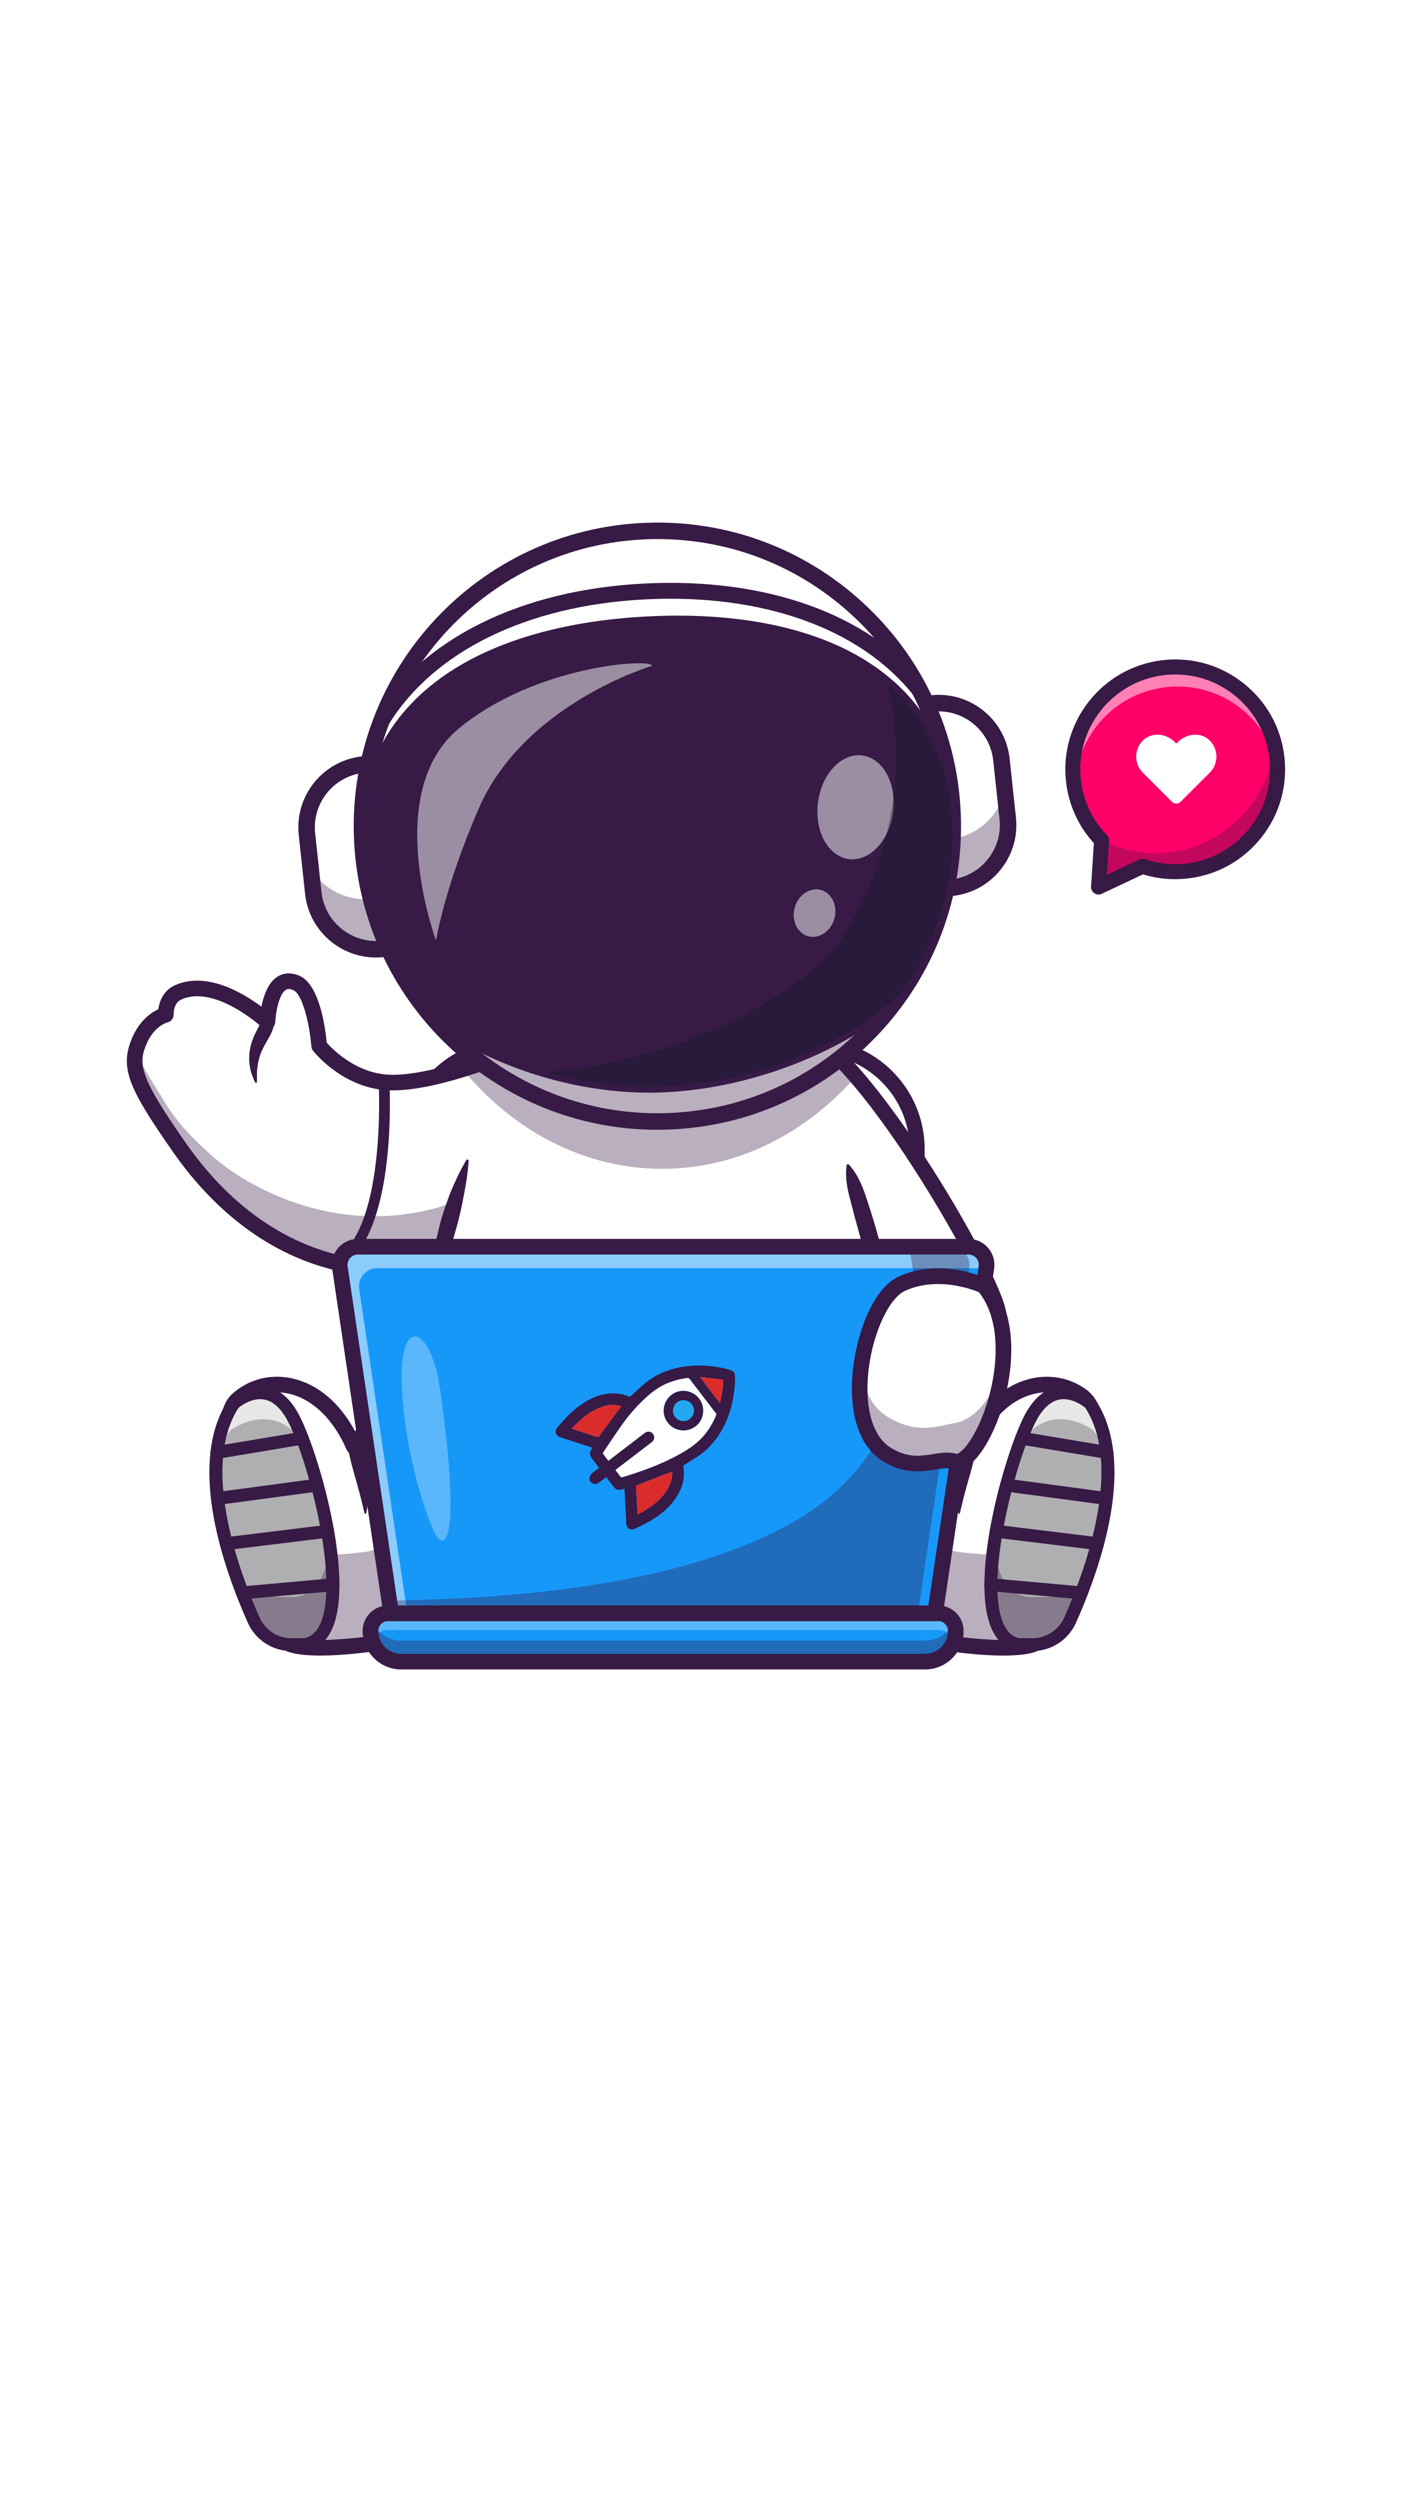 <svg xmlns="http://www.w3.org/2000/svg" xmlns:xlink="http://www.w3.org/1999/xlink" width="1080" zoomAndPan="magnify" viewBox="0 0 810 1440" height="1920" preserveAspectRatio="xMidYMid meet" version="1.0"><defs><filter x="0%" y="0%" width="100%" height="100%" id="15829aac87"><feColorMatrix values="0 0 0 0 1 0 0 0 0 1 0 0 0 0 1 0 0 0 1 0" color-interpolation-filters="sRGB"/></filter><mask id="2edff82d28"><g filter="url(#15829aac87)"><rect x="-81" width="972" fill="#000000" y="-144" height="1728" fill-opacity="0.5"/></g></mask><clipPath id="0d2b757394"><rect x="0" width="52" y="0" height="66"/></clipPath><mask id="cb1cb04733"><g filter="url(#15829aac87)"><rect x="-81" width="972" fill="#000000" y="-144" height="1728" fill-opacity="0.5"/></g></mask><clipPath id="6656d16b47"><rect x="0" width="32" y="0" height="34"/></clipPath><clipPath id="7af3b298da"><path d="M 208 924 L 556 924 L 556 961.594 L 208 961.594 Z M 208 924 " clip-rule="nonzero"/></clipPath></defs><rect x="-81" width="972" fill="#ffffff" y="-144" height="1728" fill-opacity="1"/><rect x="-81" width="972" fill="#ffffff" y="-144" height="1728" fill-opacity="1"/><path fill="#ffffff" d="M 469.285 871.59 L 293.688 871.59 C 263.57 871.59 238.93 846.965 238.93 816.859 L 238.93 661.789 C 238.93 631.688 263.57 607.059 293.688 607.059 L 469.285 607.059 C 499.402 607.059 524.039 631.688 524.039 661.789 L 524.039 816.859 C 524.039 846.961 499.402 871.59 469.285 871.59 Z M 469.285 871.59 " fill-opacity="1" fill-rule="nonzero"/><path fill="#371a45" d="M 469.285 607.055 C 499.402 607.055 524.039 631.688 524.039 661.785 L 524.039 816.859 C 524.039 846.961 499.402 871.59 469.285 871.59 L 293.688 871.59 C 263.57 871.59 238.926 846.961 238.926 816.859 L 238.926 661.785 C 238.926 631.684 263.57 607.055 293.688 607.055 Z M 469.285 598.406 L 293.688 598.406 C 258.719 598.406 230.273 626.84 230.273 661.785 L 230.273 816.859 C 230.273 851.809 258.719 880.238 293.688 880.238 L 469.285 880.238 C 504.25 880.238 532.695 851.809 532.695 816.859 L 532.695 661.785 C 532.695 626.836 504.25 598.406 469.285 598.406 Z M 469.285 598.406 " fill-opacity="1" fill-rule="nonzero"/><path fill="#ffffff" d="M 520.117 775.703 C 492.777 778.906 465.523 779.695 465.523 779.695 C 465.523 779.695 451.648 710.527 447.801 656.289 C 444.965 616.102 447.633 584.121 465.523 594.551 C 473.758 599.352 483.238 608.391 493.125 619.855 C 530.203 662.875 572.805 740.125 575.145 756.152 C 576.652 766.461 548.344 772.375 520.117 775.703 Z M 520.117 775.703 " fill-opacity="1" fill-rule="nonzero"/><path fill="#371a45" d="M 461.867 784.301 L 461.117 780.582 C 461.035 780.16 452.547 737.66 447.055 693.648 C 436.832 611.762 445.281 595.414 452.523 590.242 C 455.504 588.113 460.574 586.465 467.793 590.672 C 507.582 613.875 576.355 733.359 579.594 755.504 C 579.895 757.543 579.691 760.637 577.047 763.785 C 574.672 766.613 567.438 775.223 514.973 780.797 C 489.762 783.473 465.891 784.184 465.652 784.191 Z M 459.328 597.055 C 458.461 597.055 458.004 597.383 457.754 597.559 C 454.82 599.652 446.016 612.695 455.984 692.535 C 460.496 728.684 467.039 763.805 469.211 775.078 C 505.297 773.777 561.578 768.219 570.16 758 C 570.766 757.281 570.719 756.949 570.695 756.805 C 569.418 748.066 552.797 714.594 530.094 678.699 C 503.805 637.129 479.445 607.875 463.266 598.438 C 461.426 597.367 460.18 597.055 459.328 597.055 Z M 459.328 597.055 " fill-opacity="1" fill-rule="nonzero"/><path fill="#ffffff" d="M 326.406 592 L 320.871 633.84 L 317.723 657.629 L 311.012 708.418 C 311.012 708.418 298.738 716.758 278.328 723.367 C 270.703 725.84 261.918 728.055 252.227 729.504 C 236.379 731.887 218.059 732.191 198.211 728.133 C 147.141 717.676 116.492 679.762 103.223 660.699 C 77.582 623.902 73.633 613.953 80.762 598.465 C 86.207 586.594 95.531 584.426 95.531 584.426 C 95.531 584.426 95.07 574.938 102.582 571.566 C 125.098 561.457 154.102 588.449 154.102 588.449 C 154.102 588.449 155.184 559.426 170.723 566.125 C 181.43 570.742 183.859 602.344 183.859 602.344 C 183.859 602.344 198.23 620.805 221.062 623.254 C 232.996 624.531 249.508 621.074 265.902 616.047 C 266.094 615.992 266.285 615.938 266.477 615.867 C 275.215 613.172 283.898 610.043 291.848 606.953 C 295.414 605.57 298.832 604.188 302.035 602.859 C 316.363 596.926 326.406 592 326.406 592 Z M 326.406 592 " fill-opacity="1" fill-rule="nonzero"/><path fill="#371a45" d="M 103.215 660.699 C 116.496 679.758 147.141 717.68 198.203 728.133 C 230.191 734.672 258.219 729.867 278.332 723.359 C 298.742 716.758 311.012 708.41 311.012 708.41 L 311.91 668.332 C 311.91 668.332 298.004 654.938 285.051 660.398 C 269.488 666.961 274.473 689.27 252.246 695.473 C 190.453 712.719 140.254 681.207 124.102 667.375 C 101.691 648.184 95.848 636.098 92.695 631.109 C 86.168 620.789 81.129 612.68 78.289 605.418 C 75.395 617.703 81.578 629.633 103.215 660.699 Z M 103.215 660.699 " fill-opacity="0.35" fill-rule="nonzero"/><path fill="#371a45" d="M 229.258 735.777 C 219.195 735.777 208.5 734.824 197.309 732.535 C 159.523 724.805 125.711 700.852 99.527 663.27 C 73.773 626.297 68.395 614.59 76.664 596.582 C 80.906 587.34 87.316 583.094 91.191 581.27 C 91.828 576.52 94.293 570.359 100.734 567.465 C 119.039 559.25 140.156 571.957 150.617 579.789 C 151.809 573.664 154.371 565.957 159.859 562.496 C 162.418 560.883 166.688 559.484 172.512 562 C 184.223 567.055 187.477 592.477 188.223 600.535 C 191.418 604.148 203.84 616.879 221.547 618.777 C 253.875 622.242 323.723 588.301 324.422 587.957 C 325.91 587.23 327.68 587.375 329.027 588.344 C 330.375 589.312 331.078 590.941 330.863 592.582 L 315.477 708.996 C 315.309 710.266 314.605 711.402 313.547 712.125 C 311.855 713.273 278.109 735.777 229.258 735.777 Z M 113.656 573.781 C 110.488 573.781 107.371 574.344 104.426 575.668 C 99.859 577.719 100.016 583.969 100.023 584.23 C 100.094 586.379 98.641 588.309 96.551 588.793 C 96.301 588.859 89.219 590.793 84.844 600.328 C 79.082 612.883 80.5 620.203 106.914 658.125 C 131.754 693.777 163.633 716.461 199.113 723.719 C 254.34 735.02 297.949 711.102 306.832 705.723 L 320.863 599.57 C 301.379 608.492 249.223 630.785 220.59 627.715 C 196.141 625.098 180.945 605.914 180.312 605.102 C 179.77 604.406 179.445 603.562 179.375 602.688 C 178.473 591.027 174.531 572.664 168.949 570.25 C 166.258 569.09 165.098 569.82 164.664 570.098 C 160.906 572.469 158.816 582.543 158.59 588.605 C 158.523 590.363 157.438 591.922 155.812 592.594 C 154.188 593.266 152.316 592.926 151.027 591.73 C 150.801 591.523 131.438 573.781 113.656 573.781 Z M 113.656 573.781 " fill-opacity="1" fill-rule="nonzero"/><path fill="#371a45" d="M 157.801 588.445 C 157.945 591 157.176 592.902 156.504 594.508 L 155.973 595.672 L 155.414 596.723 C 155.031 597.438 154.691 598.07 154.305 598.719 C 152.852 601.273 151.469 603.586 150.441 606.129 C 149.414 608.652 148.742 611.348 148.371 614.195 C 147.906 617.047 148.023 620.012 148.02 623.113 L 148.02 623.148 C 148.02 623.445 147.777 623.688 147.477 623.688 C 147.266 623.688 147.082 623.562 146.992 623.387 C 145.613 620.574 144.438 617.551 143.949 614.309 C 143.426 611.09 143.383 607.672 143.996 604.336 C 144.605 601.012 145.766 597.758 147.188 594.961 C 147.867 593.566 148.605 592.219 149.191 591.078 C 149.77 589.934 150.176 588.957 150.383 588.441 L 150.832 587.309 C 151.57 585.457 153.676 584.551 155.527 585.289 C 156.875 585.828 157.723 587.086 157.801 588.445 Z M 157.801 588.445 " fill-opacity="1" fill-rule="nonzero"/><path fill="#371a45" d="M 193.266 731.219 C 192.133 731.219 191.039 730.594 190.496 729.504 C 189.734 727.977 190.359 726.125 191.887 725.363 C 222.613 710.082 218.211 624.547 218.164 623.684 C 218.066 621.98 219.371 620.523 221.074 620.426 C 222.805 620.344 224.238 621.637 224.336 623.34 C 224.539 627.023 228.988 713.812 194.641 730.895 C 194.199 731.117 193.73 731.219 193.266 731.219 Z M 193.266 731.219 " fill-opacity="1" fill-rule="nonzero"/><path fill="#371a45" d="M 592.203 930.086 L 592.203 929.457 C 587.258 929.672 592.203 930.086 592.203 930.086 Z M 592.203 930.086 " fill-opacity="0.35" fill-rule="nonzero"/><path fill="#ffffff" d="M 529.809 854.188 L 232.848 854.188 C 232.848 854.188 234.66 802.961 252.227 729.5 C 259.266 700.039 268.848 667 281.859 632.254 C 284.984 623.914 288.316 615.473 291.848 606.949 C 301.723 583.176 313.238 558.824 326.668 534.477 L 435.996 534.477 C 447.094 554.609 456.891 574.73 465.527 594.551 C 471.117 607.363 476.223 620.043 480.879 632.5 C 501.199 686.793 513.133 736.906 520.117 775.699 C 528.73 823.555 529.809 854.188 529.809 854.188 Z M 529.809 854.188 " fill-opacity="1" fill-rule="nonzero"/><path fill="#371a45" d="M 489.043 670.703 C 494.773 677.109 497.426 684.555 499.812 692.055 C 502.273 699.535 504.609 707.062 506.617 714.676 C 507.609 718.488 508.645 722.285 509.582 726.113 L 512.312 737.605 C 513.25 741.43 514.121 745.27 514.984 749.109 L 517.656 760.613 L 520.23 772.137 C 521.086 775.98 521.855 779.844 522.672 783.691 L 527.355 806.852 C 527.75 808.781 528.18 810.707 528.551 812.641 C 528.922 814.578 529.234 816.523 529.555 818.469 C 530.148 822.363 530.562 826.293 530.855 830.234 C 531.344 838.133 531.566 846.074 530.496 854.117 C 530.445 854.504 530.09 854.777 529.699 854.723 C 529.43 854.691 529.219 854.508 529.129 854.266 L 529.125 854.254 C 526.344 846.707 524.34 839.121 522.469 831.52 C 521.547 827.715 520.758 823.898 520.008 820.07 C 519.32 816.234 518.746 812.375 518.141 808.52 L 517.23 802.738 L 516.156 796.984 C 515.41 793.152 514.68 789.32 513.859 785.504 C 513.051 781.684 512.285 777.855 511.441 774.047 L 508.883 762.617 C 505.379 747.398 501.219 732.336 496.902 717.336 C 494.898 709.793 492.688 702.309 490.801 694.727 C 490.324 692.832 489.84 690.938 489.312 689.059 C 488.82 687.168 488.391 685.258 488.074 683.312 C 487.48 679.41 487.121 675.426 487.73 671.117 L 487.73 671.094 C 487.789 670.68 488.172 670.395 488.586 670.453 C 488.77 670.484 488.93 670.574 489.043 670.703 Z M 489.043 670.703 " fill-opacity="1" fill-rule="nonzero"/><path fill="#371a45" d="M 232.156 854.164 C 228.934 846.023 229.41 837.984 230.035 830.051 C 230.309 826.074 230.652 822.102 231.102 818.141 C 231.492 814.172 232.027 810.227 232.586 806.285 C 233.164 802.344 233.742 798.406 234.457 794.488 C 235.145 790.562 235.781 786.637 236.562 782.734 L 238.785 771.008 L 241.094 759.305 C 241.832 755.395 242.727 751.52 243.535 747.625 C 244.363 743.734 245.18 739.84 246.117 735.977 L 251.621 712.758 C 252.512 708.879 253.363 704.992 254.531 701.184 C 255.691 697.379 256.961 693.602 258.344 689.859 L 259.402 687.066 C 259.77 686.141 260.184 685.223 260.57 684.305 C 261.34 682.461 262.188 680.641 263.031 678.824 C 264.75 675.203 266.547 671.605 268.664 668.129 C 268.867 667.793 269.305 667.688 269.637 667.891 C 269.867 668.031 269.992 668.281 269.977 668.535 L 269.977 668.547 C 269.535 676.703 267.973 684.457 266.496 692.223 C 265.734 696.102 264.855 699.938 263.867 703.746 L 260.68 715.109 C 259.594 718.891 258.523 722.68 257.586 726.5 L 254.887 737.988 C 253.953 741.812 253.152 745.664 252.332 749.512 C 251.535 753.363 250.645 757.199 249.918 761.066 C 246.762 776.484 244.629 792.094 242.566 807.664 L 239.383 831.012 C 238.422 838.82 237.492 846.547 233.531 854.215 L 233.523 854.234 C 233.332 854.602 232.879 854.75 232.508 854.559 C 232.344 854.469 232.219 854.324 232.156 854.164 Z M 232.156 854.164 " fill-opacity="1" fill-rule="nonzero"/><path fill="#ffffff" d="M 318.379 789.559 C 301.441 796.414 275.23 794.98 257.363 792.816 C 246.645 791.52 239.121 781.633 240.699 770.961 C 242.141 761.219 250.719 754.133 260.559 754.594 C 277.273 755.379 302.344 755.742 318.223 752.223 Z M 318.379 789.559 " fill-opacity="1" fill-rule="nonzero"/><path fill="#371a45" d="M 318.383 789.555 C 301.441 796.418 275.23 794.973 257.363 792.824 C 246.645 791.527 239.121 781.633 240.703 770.965 C 241.016 768.789 241.703 766.746 242.672 764.879 C 245.496 770.266 250.84 774.234 257.363 775.023 C 275.199 777.188 301.367 778.621 318.309 771.801 Z M 318.383 789.555 " fill-opacity="0.35" fill-rule="nonzero"/><path fill="#371a45" d="M 284.707 799.098 C 274.91 799.098 265.164 798.289 256.82 797.281 C 250.43 796.508 244.762 793.262 240.855 788.148 C 236.938 783.02 235.305 776.684 236.246 770.301 C 238.039 758.215 248.609 749.562 260.766 750.102 C 285.391 751.258 305.441 750.453 317.246 747.836 C 319.617 747.309 325.5 747.289 328.977 758.453 C 332.504 769.797 332.113 788.852 320.066 793.727 C 310.133 797.746 297.375 799.098 284.707 799.098 Z M 259.645 759.07 C 252.391 759.07 246.223 764.352 245.148 771.617 C 244.562 775.578 245.578 779.512 248.004 782.691 C 250.426 785.859 253.941 787.871 257.902 788.352 C 283.453 791.441 304.332 790.391 316.691 785.391 C 320.359 783.902 321.418 777.957 321.699 775.473 C 322.688 766.773 320.039 758.73 318.379 756.785 C 302.27 760.172 278.004 759.91 260.348 759.086 C 260.113 759.078 259.879 759.07 259.645 759.07 Z M 318.379 789.559 L 318.391 789.559 Z M 318.379 789.559 " fill-opacity="1" fill-rule="nonzero"/><path fill="#ffffff" d="M 447.926 789.559 C 464.863 796.414 491.074 794.98 508.941 792.816 C 519.66 791.52 527.184 781.633 525.605 770.961 C 524.164 761.219 515.586 754.133 505.746 754.594 C 489.031 755.379 463.961 755.742 448.082 752.223 Z M 447.926 789.559 " fill-opacity="1" fill-rule="nonzero"/><path fill="#371a45" d="M 508.941 792.824 C 491.07 794.973 464.863 796.418 447.918 789.555 L 447.992 771.637 C 464.934 778.457 491.102 777.023 508.941 774.859 C 515.434 774.082 520.75 770.145 523.586 764.789 C 524.582 766.668 525.285 768.742 525.613 770.965 C 527.184 781.633 519.656 791.523 508.941 792.824 Z M 508.941 792.824 " fill-opacity="0.35" fill-rule="nonzero"/><path fill="#371a45" d="M 481.598 799.098 C 468.93 799.098 456.172 797.746 446.238 793.727 C 434.195 788.852 433.805 769.797 437.328 758.453 C 440.801 747.289 446.688 747.309 449.059 747.836 C 460.863 750.453 480.922 751.262 505.539 750.102 C 517.734 749.559 528.27 758.219 530.059 770.301 C 531 776.684 529.367 783.02 525.453 788.148 C 521.543 793.262 515.875 796.508 509.484 797.281 C 501.145 798.289 491.395 799.098 481.598 799.098 Z M 449.613 785.391 C 461.973 790.391 482.852 791.441 508.402 788.352 C 512.367 787.871 515.875 785.863 518.301 782.691 C 520.73 779.512 521.742 775.578 521.156 771.617 C 520.047 764.121 513.555 758.695 505.957 759.09 C 488.301 759.918 464.035 760.176 447.926 756.793 C 446.27 758.734 443.617 766.773 444.609 775.477 C 444.891 777.957 445.945 783.906 449.613 785.391 Z M 449.613 785.391 " fill-opacity="1" fill-rule="nonzero"/><path fill="#ffffff" d="M 454.473 739.887 L 454.473 799.719 C 454.473 810.816 445.383 819.902 434.277 819.902 L 324.039 819.902 C 312.949 819.902 303.859 810.816 303.859 799.719 L 303.859 739.887 C 303.859 728.789 312.949 719.715 324.039 719.715 L 434.277 719.715 C 440.812 719.715 446.648 722.867 450.352 727.711 C 452.938 731.098 454.473 735.32 454.473 739.887 Z M 454.473 739.887 " fill-opacity="1" fill-rule="nonzero"/><path fill="#371a45" d="M 454.473 739.887 L 454.473 799.719 C 454.473 810.816 445.387 819.898 434.281 819.898 L 324.047 819.898 C 312.941 819.898 303.855 810.816 303.855 799.719 L 303.855 777.34 C 320.41 794.211 352.973 804.801 382.832 804.961 C 392.43 805.012 400.168 797.426 400.852 787.859 C 400.859 787.762 400.867 787.668 400.875 787.57 C 401.609 779.176 408.527 772.379 416.934 771.773 C 426.508 771.086 434.594 778.152 435.539 787.34 C 449.992 769.504 445.758 738.508 450.355 727.711 C 452.941 731.105 454.473 735.32 454.473 739.887 Z M 454.473 739.887 " fill-opacity="0.35" fill-rule="nonzero"/><path fill="#371a45" d="M 434.285 824.398 L 324.043 824.398 C 310.434 824.398 299.359 813.328 299.359 799.723 L 299.359 739.887 C 299.359 726.285 310.434 715.215 324.043 715.215 L 434.285 715.215 C 447.895 715.215 458.969 726.285 458.969 739.887 L 458.969 799.723 C 458.969 813.328 447.895 824.398 434.285 824.398 Z M 324.043 724.207 C 315.395 724.207 308.355 731.242 308.355 739.887 L 308.355 799.723 C 308.355 808.367 315.395 815.402 324.043 815.402 L 434.285 815.402 C 442.934 815.402 449.973 808.367 449.973 799.723 L 449.973 739.887 C 449.973 731.238 442.934 724.207 434.285 724.207 Z M 324.043 724.207 " fill-opacity="1" fill-rule="nonzero"/><path fill="#22a7f0" d="M 435.625 769.805 C 435.625 770.375 435.598 770.941 435.543 771.512 C 435.488 772.078 435.402 772.641 435.293 773.199 C 435.18 773.758 435.043 774.312 434.875 774.855 C 434.711 775.402 434.52 775.938 434.301 776.465 C 434.082 776.992 433.84 777.504 433.57 778.008 C 433.301 778.512 433.008 779 432.691 779.473 C 432.375 779.945 432.035 780.402 431.676 780.844 C 431.312 781.285 430.93 781.707 430.527 782.109 C 430.125 782.512 429.703 782.895 429.262 783.254 C 428.82 783.617 428.363 783.957 427.891 784.273 C 427.414 784.59 426.926 784.883 426.426 785.152 C 425.922 785.418 425.406 785.664 424.879 785.879 C 424.352 786.098 423.816 786.289 423.27 786.457 C 422.727 786.621 422.172 786.762 421.613 786.871 C 421.055 786.98 420.492 787.066 419.922 787.121 C 419.355 787.176 418.789 787.207 418.219 787.207 C 417.648 787.207 417.078 787.176 416.512 787.121 C 415.945 787.066 415.379 786.98 414.82 786.871 C 414.262 786.762 413.711 786.621 413.164 786.457 C 412.617 786.289 412.082 786.098 411.555 785.879 C 411.027 785.664 410.516 785.418 410.012 785.152 C 409.508 784.883 409.02 784.59 408.547 784.273 C 408.07 783.957 407.613 783.617 407.172 783.254 C 406.734 782.895 406.312 782.512 405.906 782.109 C 405.504 781.707 405.121 781.285 404.762 780.844 C 404.398 780.402 404.059 779.945 403.742 779.473 C 403.426 779 403.133 778.512 402.863 778.008 C 402.594 777.504 402.352 776.992 402.133 776.465 C 401.914 775.938 401.723 775.402 401.559 774.855 C 401.395 774.312 401.254 773.758 401.145 773.199 C 401.031 772.641 400.949 772.078 400.891 771.512 C 400.836 770.941 400.809 770.375 400.809 769.805 C 400.809 769.234 400.836 768.668 400.891 768.098 C 400.949 767.531 401.031 766.969 401.145 766.41 C 401.254 765.852 401.395 765.301 401.559 764.754 C 401.723 764.207 401.914 763.672 402.133 763.145 C 402.352 762.621 402.594 762.105 402.863 761.602 C 403.133 761.102 403.426 760.613 403.742 760.137 C 404.059 759.664 404.398 759.207 404.762 758.766 C 405.121 758.324 405.504 757.902 405.906 757.5 C 406.312 757.098 406.734 756.715 407.172 756.355 C 407.613 755.992 408.07 755.652 408.547 755.336 C 409.02 755.02 409.508 754.727 410.012 754.457 C 410.516 754.191 411.027 753.945 411.555 753.73 C 412.082 753.512 412.617 753.32 413.164 753.152 C 413.711 752.988 414.262 752.852 414.82 752.738 C 415.379 752.629 415.945 752.543 416.512 752.488 C 417.078 752.434 417.648 752.406 418.219 752.406 C 418.789 752.406 419.355 752.434 419.922 752.488 C 420.492 752.543 421.055 752.629 421.613 752.738 C 422.172 752.852 422.727 752.988 423.27 753.152 C 423.816 753.32 424.352 753.512 424.879 753.73 C 425.406 753.945 425.922 754.191 426.426 754.457 C 426.926 754.727 427.414 755.02 427.891 755.336 C 428.363 755.652 428.82 755.992 429.262 756.355 C 429.703 756.715 430.125 757.098 430.527 757.5 C 430.93 757.902 431.312 758.324 431.676 758.766 C 432.035 759.207 432.375 759.664 432.691 760.137 C 433.008 760.613 433.301 761.102 433.57 761.602 C 433.84 762.105 434.082 762.621 434.301 763.145 C 434.52 763.672 434.711 764.207 434.875 764.754 C 435.043 765.301 435.18 765.852 435.293 766.41 C 435.402 766.969 435.488 767.531 435.543 768.098 C 435.598 768.668 435.625 769.234 435.625 769.805 Z M 435.625 769.805 " fill-opacity="1" fill-rule="nonzero"/><path fill="#ffffff" d="M 435.625 769.805 C 435.625 770.996 435.512 772.152 435.285 773.281 C 433.676 765.328 426.645 759.34 418.219 759.34 C 409.781 759.34 402.75 765.328 401.141 773.281 C 400.918 772.152 400.805 771 400.805 769.805 C 400.805 760.191 408.602 752.41 418.219 752.41 C 427.828 752.41 435.625 760.191 435.625 769.805 Z M 435.625 769.805 " fill-opacity="0.7" fill-rule="nonzero"/><path fill="#371a45" d="M 435.617 769.801 C 435.617 779.406 427.828 787.195 418.215 787.195 C 408.602 787.195 400.812 779.406 400.812 769.801 C 400.812 767.578 401.23 765.457 402.004 763.504 C 404.512 769.996 410.828 774.59 418.219 774.59 C 425.605 774.59 431.918 769.996 434.43 763.504 C 435.199 765.461 435.617 767.578 435.617 769.801 Z M 435.617 769.801 " fill-opacity="0.35" fill-rule="nonzero"/><path fill="#371a45" d="M 418.219 790.578 C 406.758 790.578 397.438 781.258 397.438 769.805 C 397.438 758.352 406.758 749.031 418.219 749.031 C 429.676 749.031 439 758.352 439 769.805 C 439 781.258 429.676 790.578 418.219 790.578 Z M 418.219 755.777 C 410.48 755.777 404.184 762.07 404.184 769.805 C 404.184 777.539 410.48 783.832 418.219 783.832 C 425.953 783.832 432.25 777.539 432.25 769.805 C 432.25 762.07 425.953 755.777 418.219 755.777 Z M 418.219 755.777 " fill-opacity="1" fill-rule="nonzero"/><path fill="#371a45" d="M 368.887 823.273 C 367.023 823.273 365.516 821.762 365.516 819.902 L 365.516 778.918 L 343.465 762.332 L 343.465 719.711 C 343.465 717.852 344.977 716.34 346.84 716.34 C 348.703 716.34 350.211 717.852 350.211 719.711 L 350.211 758.965 L 372.262 775.551 L 372.262 819.898 C 372.262 821.762 370.75 823.273 368.887 823.273 Z M 368.887 823.273 " fill-opacity="1" fill-rule="nonzero"/><path fill="#ffffff" d="M 381.324 852.113 C 400.824 852.113 419.578 844.879 434.223 832.008 C 454.512 814.184 488.664 792.926 526.359 806.562 C 541.484 812.027 551.793 822.062 558.824 833.16 C 576.938 791.219 614.93 788.703 631.371 812.477 C 631.371 812.477 603.73 944.285 594.723 947.219 C 581.816 951.422 550.809 947 550.809 947 C 550.809 947 442.93 932.402 381.324 932.402 C 319.723 932.402 211.844 947 211.844 947 C 211.844 947 180.832 951.418 167.926 947.219 C 158.918 944.285 131.277 812.477 131.277 812.477 C 147.719 788.699 185.715 791.219 203.824 833.16 C 210.855 822.059 221.164 812.027 236.293 806.562 C 273.988 792.926 308.141 814.184 328.426 832.008 C 343.074 844.879 361.824 852.113 381.324 852.113 Z M 381.324 852.113 " fill-opacity="1" fill-rule="nonzero"/><path fill="#371a45" d="M 631.371 812.473 C 631.371 812.473 603.73 944.289 594.719 947.223 C 581.82 951.426 550.805 947.008 550.805 947.008 C 550.805 947.008 442.93 932.406 381.32 932.406 C 319.727 932.406 211.836 947.008 211.836 947.008 C 211.836 947.008 180.832 951.426 167.934 947.223 C 158.926 944.289 131.281 812.473 131.281 812.473 C 133.992 808.562 137.273 805.355 140.965 802.93 C 149.828 841.578 162.398 892.039 167.934 893.84 C 180.832 898.031 211.836 893.613 211.836 893.613 C 211.836 893.613 319.727 864.406 381.32 864.406 C 442.93 864.406 550.805 893.613 550.805 893.613 C 550.805 893.613 581.82 898.031 594.719 893.84 C 600.254 892.039 612.828 841.578 621.688 802.93 C 625.379 805.355 628.664 808.562 631.371 812.473 Z M 631.371 812.473 " fill-opacity="0.35" fill-rule="nonzero"/><path fill="#371a45" d="M 184.562 953.516 C 177.797 953.516 171.184 953.012 166.531 951.496 C 163.258 950.434 159.184 949.105 145.254 893.641 C 138.059 864.992 131.035 832.828 128.352 820.332 C 126.945 813.789 129.09 807.027 133.949 802.68 C 143.277 794.332 155.785 791.121 168.246 793.863 C 182.992 797.105 195.688 807.82 204.555 824.332 C 212.605 814.066 222.738 806.684 234.762 802.336 C 259.297 793.461 286.176 797.617 312.484 814.355 C 314.582 815.688 315.195 818.469 313.863 820.562 C 312.531 822.656 309.75 823.277 307.652 821.941 C 283.445 806.539 259.953 802.789 237.82 810.797 C 225.34 815.309 215.184 823.645 207.629 835.574 C 206.738 836.98 205.145 837.789 203.473 837.648 C 201.812 837.52 200.359 836.48 199.695 834.949 C 192.129 817.426 179.961 805.648 166.312 802.648 C 156.707 800.539 147.098 802.988 139.949 809.383 C 137.492 811.582 136.418 815.055 137.148 818.449 C 151.848 886.863 164.949 936.527 170.02 943.164 C 180.172 946.02 203.055 943.719 211.207 942.559 C 212.32 942.406 320.125 927.914 381.324 927.914 C 442.523 927.914 550.328 942.406 551.41 942.551 C 559.59 943.715 582.473 946.012 592.625 943.164 C 596.852 937.539 608.387 897.836 625.117 820.238 C 626.16 815.391 624.344 810.426 620.484 807.582 C 613.125 802.156 604 800.535 594.797 803.023 C 581.613 806.586 570.305 817.922 562.953 834.949 C 562.293 836.48 560.84 837.52 559.176 837.648 C 557.508 837.785 555.914 836.98 555.023 835.574 C 547.469 823.645 537.309 815.309 524.828 810.797 C 502.504 802.719 478.809 806.602 454.395 822.332 C 452.309 823.672 449.523 823.074 448.176 820.988 C 446.832 818.898 447.43 816.117 449.52 814.773 C 476.039 797.688 503.141 793.387 527.891 802.344 C 539.914 806.691 550.047 814.074 558.098 824.34 C 566.547 808.641 578.551 798.102 592.449 794.348 C 604.184 791.172 616.348 793.363 625.828 800.348 C 632.523 805.285 635.699 813.836 633.914 822.137 C 630.531 837.812 623.832 868.18 616.949 895.422 C 603.371 949.141 599.352 950.449 596.117 951.504 C 582.379 955.977 551.484 951.652 550.176 951.461 C 549.133 951.32 441.918 936.906 381.324 936.906 C 320.734 936.906 213.52 951.32 212.445 951.465 C 211.602 951.582 197.793 953.516 184.562 953.516 Z M 592.348 943.492 Z M 170.301 943.492 Z M 170.301 943.492 " fill-opacity="1" fill-rule="nonzero"/><path fill="#afafb2" d="M 586.711 947.223 L 594.723 947.223 C 604.129 947.223 612.66 941.707 616.488 933.121 C 628.48 906.277 650.348 847.289 629.867 811.293 C 629.27 810.242 628.633 809.234 627.957 808.266 C 627.957 808.266 608.293 790.387 594.168 815.676 C 580.973 839.305 553.273 940.324 586.711 947.223 Z M 586.711 947.223 " fill-opacity="1" fill-rule="nonzero"/><path fill="#ffffff" d="M 586.934 832.516 C 587.289 831.949 587.641 831.418 587.984 830.918 C 605.355 805.629 629.535 823.508 629.535 823.508 C 630.363 824.477 631.152 825.488 631.879 826.539 C 634.305 830.004 636.246 833.68 637.762 837.527 C 636.781 828.07 634.336 819.133 629.871 811.297 C 629.273 810.246 628.637 809.234 627.961 808.266 C 627.961 808.266 608.297 790.391 594.168 815.68 C 592.023 819.504 589.512 825.352 586.934 832.516 Z M 586.934 832.516 " fill-opacity="0.7" fill-rule="nonzero"/><path fill="#371a45" d="M 637.652 840.223 C 637.449 840.223 637.242 840.207 637.039 840.172 L 587.887 831.969 C 585.867 831.633 584.504 829.723 584.84 827.703 C 585.18 825.684 587.094 824.316 589.113 824.656 L 638.262 832.855 C 640.281 833.191 641.648 835.105 641.309 837.125 C 641.004 838.941 639.434 840.223 637.652 840.223 Z M 637.652 840.223 " fill-opacity="1" fill-rule="nonzero"/><path fill="#371a45" d="M 637.34 866.766 C 637.176 866.766 637.008 866.758 636.84 866.734 L 579.344 859.008 C 577.312 858.734 575.891 856.867 576.16 854.836 C 576.438 852.809 578.316 851.395 580.332 851.656 L 637.828 859.383 C 639.859 859.656 641.285 861.523 641.012 863.555 C 640.758 865.414 639.168 866.766 637.34 866.766 Z M 637.34 866.766 " fill-opacity="1" fill-rule="nonzero"/><path fill="#371a45" d="M 632.27 892.762 C 632.117 892.762 631.965 892.754 631.812 892.734 L 573.445 885.594 C 571.414 885.344 569.969 883.496 570.215 881.465 C 570.465 879.43 572.336 877.98 574.348 878.234 L 632.715 885.375 C 634.746 885.625 636.191 887.473 635.945 889.504 C 635.715 891.387 634.117 892.762 632.27 892.762 Z M 632.27 892.762 " fill-opacity="1" fill-rule="nonzero"/><path fill="#371a45" d="M 623.012 921.113 C 622.902 921.113 622.789 921.109 622.672 921.098 L 570.492 916.391 C 568.453 916.207 566.945 914.406 567.133 912.367 C 567.316 910.328 569.121 908.836 571.16 909.008 L 623.34 913.711 C 625.383 913.898 626.887 915.699 626.703 917.738 C 626.527 919.664 624.91 921.113 623.012 921.113 Z M 623.012 921.113 " fill-opacity="1" fill-rule="nonzero"/><path fill="#371a45" d="M 586.711 947.223 L 594.723 947.223 C 604.129 947.223 612.66 941.707 616.488 933.121 C 619.59 926.164 623.359 917.062 626.887 906.75 C 622.078 914.73 612.305 919.789 601.574 919.789 L 592.023 919.789 C 578.434 917.434 573.32 904.113 573.117 886.652 C 568.52 916.121 569.785 943.727 586.711 947.223 Z M 586.711 947.223 " fill-opacity="0.35" fill-rule="nonzero"/><path fill="#371a45" d="M 594.723 950.93 L 586.707 950.93 C 586.457 950.93 586.203 950.902 585.961 950.852 C 579.484 949.516 574.59 945.316 571.414 938.375 C 557.734 908.484 580.117 833.219 590.93 813.871 C 595.887 804.996 602.129 799.887 609.484 798.688 C 620.766 796.855 630.066 805.168 630.457 805.52 C 630.66 805.707 630.844 805.914 631.004 806.145 C 631.746 807.211 632.449 808.332 633.098 809.469 C 653.91 846.043 633.75 903.586 619.875 934.633 C 615.461 944.531 605.586 950.93 594.723 950.93 Z M 587.113 943.516 L 594.727 943.516 C 602.664 943.516 609.875 938.844 613.105 931.613 C 623.812 907.648 646.562 848.133 626.648 813.129 C 626.191 812.32 625.699 811.531 625.184 810.77 C 623.793 809.633 617.48 804.879 610.637 806.016 C 605.645 806.844 601.195 810.707 597.41 817.484 C 586.074 837.777 566.492 909.793 578.164 935.293 C 580.27 939.898 583.199 942.59 587.113 943.516 Z M 587.113 943.516 " fill-opacity="1" fill-rule="nonzero"/><path fill="#afafb2" d="M 175.941 947.223 L 167.926 947.223 C 158.52 947.223 149.992 941.707 146.16 933.121 C 134.168 906.277 112.301 847.289 132.785 811.293 C 133.379 810.242 134.02 809.234 134.691 808.266 C 134.691 808.266 154.355 790.387 168.484 815.676 C 181.68 839.305 209.379 940.324 175.941 947.223 Z M 175.941 947.223 " fill-opacity="1" fill-rule="nonzero"/><path fill="#ffffff" d="M 175.719 832.516 C 175.363 831.949 175.008 831.418 174.664 830.918 C 157.297 805.629 133.113 823.508 133.113 823.508 C 132.285 824.477 131.496 825.488 130.77 826.539 C 128.344 830.004 126.406 833.68 124.891 837.527 C 125.871 828.07 128.316 819.133 132.781 811.297 C 133.379 810.246 134.016 809.234 134.691 808.266 C 134.691 808.266 154.355 790.391 168.48 815.68 C 170.625 819.504 173.141 825.352 175.719 832.516 Z M 175.719 832.516 " fill-opacity="0.7" fill-rule="nonzero"/><path fill="#371a45" d="M 124.996 840.223 C 123.215 840.223 121.645 838.938 121.344 837.125 C 121.004 835.105 122.371 833.195 124.387 832.855 L 173.539 824.656 C 175.551 824.312 177.469 825.684 177.809 827.703 C 178.145 829.719 176.781 831.633 174.762 831.969 L 125.613 840.172 C 125.406 840.207 125.199 840.223 124.996 840.223 Z M 124.996 840.223 " fill-opacity="1" fill-rule="nonzero"/><path fill="#371a45" d="M 125.312 866.766 C 123.48 866.766 121.891 865.414 121.637 863.555 C 121.367 861.523 122.789 859.656 124.82 859.383 L 182.316 851.656 C 184.355 851.398 186.215 852.809 186.488 854.836 C 186.762 856.867 185.336 858.734 183.305 859.008 L 125.809 866.734 C 125.641 866.754 125.477 866.766 125.312 866.766 Z M 125.312 866.766 " fill-opacity="1" fill-rule="nonzero"/><path fill="#371a45" d="M 130.383 892.762 C 128.535 892.762 126.934 891.387 126.707 889.504 C 126.457 887.473 127.902 885.625 129.938 885.375 L 188.305 878.234 C 190.312 877.973 192.188 879.43 192.438 881.465 C 192.684 883.496 191.238 885.344 189.203 885.594 L 130.836 892.734 C 130.688 892.754 130.535 892.762 130.383 892.762 Z M 130.383 892.762 " fill-opacity="1" fill-rule="nonzero"/><path fill="#371a45" d="M 139.641 921.113 C 137.742 921.113 136.125 919.664 135.953 917.738 C 135.77 915.699 137.273 913.898 139.312 913.711 L 191.492 909.008 C 193.535 908.84 195.34 910.328 195.523 912.367 C 195.703 914.406 194.203 916.207 192.16 916.391 L 139.98 921.098 C 139.863 921.109 139.754 921.113 139.641 921.113 Z M 139.641 921.113 " fill-opacity="1" fill-rule="nonzero"/><path fill="#371a45" d="M 175.941 947.223 L 167.926 947.223 C 158.52 947.223 149.992 941.707 146.16 933.121 C 143.062 926.164 139.289 917.062 135.762 906.75 C 140.574 914.73 150.344 919.789 161.074 919.789 L 170.625 919.789 C 184.215 917.434 189.328 904.113 189.531 886.652 C 194.129 916.121 192.867 943.727 175.941 947.223 Z M 175.941 947.223 " fill-opacity="0.35" fill-rule="nonzero"/><path fill="#371a45" d="M 175.941 950.93 L 167.926 950.93 C 157.062 950.93 147.191 944.531 142.773 934.629 C 128.906 903.586 108.746 846.043 129.559 809.461 C 130.211 808.316 130.914 807.195 131.652 806.141 C 131.812 805.914 131.996 805.707 132.199 805.52 C 132.59 805.168 141.887 796.855 153.168 798.688 C 160.523 799.891 166.77 804.996 171.723 813.871 C 182.531 833.219 204.918 908.48 191.238 938.379 C 188.059 945.32 183.164 949.516 176.688 950.855 C 176.445 950.902 176.191 950.93 175.941 950.93 Z M 137.469 810.773 C 136.957 811.527 136.469 812.316 136.012 813.125 C 116.094 848.133 138.844 907.648 149.551 931.609 C 152.777 938.844 159.988 943.516 167.93 943.516 L 175.539 943.516 C 179.453 942.59 182.387 939.898 184.492 935.289 C 196.164 909.789 176.582 837.777 165.246 817.484 C 161.449 810.688 156.984 806.824 151.977 806.008 C 145.18 804.895 138.855 809.645 137.469 810.773 Z M 137.469 810.773 " fill-opacity="1" fill-rule="nonzero"/><path fill="#371a45" d="M 266.383 943.836 C 265.855 943.836 265.32 943.715 264.82 943.453 C 263.172 942.586 262.531 940.551 263.395 938.898 C 277.484 911.996 277.691 881.738 264.016 848.969 C 253.699 824.254 238.926 807.344 238.777 807.176 C 237.547 805.777 237.68 803.648 239.074 802.418 C 240.473 801.184 242.605 801.316 243.836 802.711 C 244.465 803.426 259.398 820.492 270.16 846.184 C 284.523 880.469 284.25 913.613 269.375 942.027 C 268.773 943.176 267.598 943.836 266.383 943.836 Z M 266.383 943.836 " fill-opacity="1" fill-rule="nonzero"/><path fill="#371a45" d="M 497.637 943.836 C 496.422 943.836 495.25 943.176 494.645 942.027 C 479.766 913.613 479.496 880.473 493.855 846.184 C 504.617 820.492 519.551 803.426 520.184 802.715 C 521.418 801.32 523.547 801.184 524.941 802.418 C 526.34 803.648 526.473 805.781 525.242 807.176 C 525.094 807.344 510.32 824.254 500.004 848.973 C 486.328 881.738 486.535 911.996 500.621 938.902 C 501.484 940.551 500.848 942.59 499.199 943.453 C 498.699 943.715 498.168 943.836 497.637 943.836 Z M 497.637 943.836 " fill-opacity="1" fill-rule="nonzero"/><path fill="#371a45" d="M 493.125 619.855 C 489.23 624.309 485.141 628.535 480.875 632.5 C 470.754 641.922 459.664 649.938 447.801 656.289 C 427.758 667.035 405.523 673.062 382.109 673.172 C 359.234 673.273 337.461 667.719 317.723 657.625 C 304.801 651.004 292.758 642.449 281.859 632.254 C 276.438 627.172 271.297 621.699 266.473 615.863 C 275.211 613.168 283.895 610.043 291.844 606.949 C 301.719 583.176 313.234 558.824 326.664 534.477 L 435.988 534.477 C 447.09 554.609 456.887 574.73 465.523 594.551 C 473.758 599.352 483.238 608.391 493.125 619.855 Z M 493.125 619.855 " fill-opacity="0.35" fill-rule="nonzero"/><path fill="#ffffff" d="M 548.277 511.297 C 546.371 511.504 544.664 510.125 544.457 508.223 L 533.789 408.977 C 533.582 407.074 534.961 405.363 536.863 405.16 C 556.836 403.016 574.766 417.457 576.914 437.422 L 580.555 471.266 C 582.699 491.23 568.25 509.152 548.277 511.297 Z M 548.277 511.297 " fill-opacity="1" fill-rule="nonzero"/><path fill="#371a45" d="M 547.902 512.172 C 545.723 512.172 543.848 510.527 543.605 508.316 L 532.938 409.066 C 532.684 406.695 534.402 404.562 536.773 404.309 C 557.184 402.113 575.57 416.926 577.766 437.328 L 581.406 471.172 C 582.469 481.055 579.617 490.758 573.375 498.496 C 567.137 506.234 558.254 511.082 548.367 512.145 C 548.211 512.164 548.055 512.172 547.902 512.172 Z M 540.777 405.801 C 539.516 405.801 538.242 405.867 536.957 406.008 C 535.523 406.16 534.484 407.449 534.637 408.883 L 545.309 508.129 C 545.461 509.559 546.762 510.605 548.184 510.445 C 557.617 509.434 566.094 504.809 572.043 497.426 C 578 490.043 580.719 480.781 579.707 471.352 L 576.066 437.508 C 574.113 419.332 558.676 405.801 540.777 405.801 Z M 540.777 405.801 " fill-opacity="1" fill-rule="nonzero"/><path fill="#371a45" d="M 578.848 455.395 L 580.559 471.27 C 582.703 491.227 568.25 509.152 548.277 511.305 C 546.371 511.512 544.664 510.125 544.457 508.223 L 541.613 481.84 C 542.273 482.984 543.57 483.688 544.969 483.547 L 547.32 483.289 C 563.105 481.598 575.449 470.039 578.848 455.395 Z M 578.848 455.395 " fill-opacity="0.35" fill-rule="nonzero"/><path fill="#371a45" d="M 547.898 516.074 C 543.758 516.074 540.184 512.941 539.727 508.734 L 529.059 409.484 C 528.574 404.973 531.848 400.914 536.355 400.43 C 558.906 398.004 579.223 414.375 581.648 436.914 L 585.285 470.758 C 586.457 481.676 583.309 492.398 576.414 500.945 C 569.52 509.496 559.707 514.852 548.781 516.027 C 548.484 516.059 548.191 516.074 547.898 516.074 Z M 538.66 409.773 L 549.047 506.406 C 556.93 505.238 563.977 501.215 569.004 494.98 C 574.305 488.406 576.727 480.168 575.824 471.773 L 572.188 437.93 C 570.367 421.035 555.48 408.656 538.66 409.773 Z M 538.66 409.773 " fill-opacity="1" fill-rule="nonzero"/><path fill="#ffffff" d="M 209.113 440.359 C 211.02 440.156 212.727 441.531 212.934 443.438 L 223.602 542.684 C 223.809 544.586 222.43 546.293 220.527 546.5 C 200.555 548.645 182.625 534.199 180.477 514.238 L 176.836 480.395 C 174.691 460.43 189.141 442.508 209.113 440.359 Z M 209.113 440.359 " fill-opacity="1" fill-rule="nonzero"/><path fill="#371a45" d="M 216.57 547.57 C 208.109 547.57 199.965 544.711 193.281 539.328 C 185.539 533.09 180.691 524.211 179.629 514.332 L 175.988 480.484 C 173.793 460.086 188.613 441.707 209.023 439.512 C 211.41 439.258 213.527 440.98 213.785 443.348 L 224.453 542.598 C 224.707 544.965 222.988 547.102 220.617 547.355 C 219.262 547.496 217.914 547.57 216.57 547.57 Z M 209.113 440.359 L 209.207 441.211 C 189.734 443.301 175.594 460.84 177.684 480.305 L 181.324 514.148 C 182.34 523.578 186.965 532.047 194.352 537.996 C 201.742 543.949 211.012 546.668 220.438 545.652 C 221.867 545.5 222.91 544.211 222.754 542.781 L 212.086 443.531 C 211.93 442.102 210.641 441.062 209.207 441.215 Z M 209.113 440.359 " fill-opacity="1" fill-rule="nonzero"/><path fill="#371a45" d="M 220.652 515.152 L 223.609 542.688 C 223.816 544.59 222.426 546.297 220.523 546.504 C 210.039 547.625 200.109 544.18 192.734 537.758 C 186.074 531.961 181.5 523.719 180.48 514.246 L 178.945 499.984 C 185.961 511.887 199.531 519.246 214.176 517.676 L 217.797 517.285 C 219.121 517.141 220.168 516.289 220.652 515.152 Z M 220.652 515.152 " fill-opacity="0.35" fill-rule="nonzero"/><path fill="#371a45" d="M 216.562 551.469 C 207.215 551.469 198.215 548.312 190.832 542.363 C 182.277 535.473 176.922 525.664 175.746 514.742 L 172.105 480.898 C 169.688 458.359 186.059 438.051 208.609 435.629 C 213.117 435.148 217.18 438.418 217.664 442.926 L 228.336 542.176 C 228.82 546.684 225.543 550.742 221.035 551.227 C 219.539 551.391 218.047 551.469 216.562 551.469 Z M 208.344 445.254 C 191.676 447.723 179.75 462.988 181.566 479.887 L 185.207 513.73 C 186.109 522.125 190.227 529.664 196.805 534.961 C 203.039 539.984 210.781 542.426 218.734 541.887 Z M 209.113 440.359 L 209.625 445.09 Z M 209.113 440.359 " fill-opacity="1" fill-rule="nonzero"/><path fill="#ffffff" d="M 548.898 475.828 C 548.898 478.609 548.828 481.395 548.691 484.172 C 548.555 486.953 548.352 489.73 548.078 492.5 C 547.805 495.27 547.465 498.031 547.055 500.785 C 546.645 503.539 546.172 506.281 545.625 509.012 C 545.082 511.742 544.473 514.457 543.797 517.156 C 543.121 519.859 542.379 522.539 541.57 525.203 C 540.762 527.867 539.887 530.512 538.949 533.133 C 538.012 535.754 537.008 538.352 535.941 540.922 C 534.875 543.492 533.75 546.039 532.559 548.555 C 531.367 551.07 530.113 553.559 528.801 556.012 C 527.488 558.469 526.117 560.887 524.684 563.277 C 523.254 565.664 521.762 568.016 520.215 570.328 C 518.668 572.645 517.066 574.918 515.406 577.156 C 513.746 579.391 512.035 581.586 510.266 583.738 C 508.5 585.891 506.684 587.996 504.812 590.059 C 502.941 592.121 501.02 594.137 499.051 596.105 C 497.082 598.074 495.066 599.992 493.004 601.863 C 490.938 603.734 488.832 605.551 486.676 607.316 C 484.523 609.082 482.328 610.793 480.094 612.453 C 477.855 614.109 475.578 615.715 473.262 617.262 C 470.949 618.809 468.594 620.297 466.207 621.727 C 463.816 623.156 461.395 624.531 458.938 625.844 C 456.484 627.156 453.996 628.406 451.477 629.598 C 448.961 630.785 446.414 631.914 443.84 632.98 C 441.27 634.043 438.672 635.047 436.047 635.984 C 433.426 636.922 430.781 637.793 428.117 638.602 C 425.453 639.41 422.77 640.152 420.066 640.828 C 417.363 641.508 414.648 642.117 411.918 642.66 C 409.184 643.203 406.441 643.68 403.688 644.086 C 400.934 644.496 398.168 644.836 395.398 645.109 C 392.625 645.383 389.848 645.586 387.066 645.723 C 384.285 645.859 381.5 645.926 378.715 645.926 C 375.93 645.926 373.148 645.859 370.367 645.723 C 367.586 645.586 364.809 645.383 362.035 645.109 C 359.266 644.836 356.5 644.496 353.746 644.086 C 350.992 643.68 348.246 643.203 345.516 642.66 C 342.785 642.117 340.066 641.508 337.367 640.828 C 334.664 640.152 331.98 639.41 329.316 638.602 C 326.652 637.793 324.008 636.922 321.383 635.984 C 318.762 635.047 316.164 634.043 313.59 632.98 C 311.02 631.914 308.473 630.785 305.953 629.598 C 303.438 628.406 300.949 627.156 298.492 625.844 C 296.039 624.531 293.617 623.156 291.227 621.727 C 288.836 620.297 286.484 618.809 284.168 617.262 C 281.855 615.715 279.578 614.109 277.34 612.453 C 275.102 610.793 272.91 609.082 270.754 607.316 C 268.602 605.551 266.492 603.734 264.43 601.863 C 262.367 599.992 260.352 598.074 258.383 596.105 C 256.41 594.137 254.492 592.121 252.621 590.059 C 250.75 587.996 248.934 585.891 247.164 583.738 C 245.398 581.586 243.688 579.391 242.027 577.156 C 240.367 574.918 238.766 572.645 237.219 570.328 C 235.668 568.016 234.18 565.664 232.75 563.277 C 231.316 560.887 229.945 558.469 228.633 556.012 C 227.316 553.559 226.066 551.07 224.875 548.555 C 223.684 546.039 222.555 543.492 221.492 540.922 C 220.426 538.352 219.422 535.754 218.484 533.133 C 217.547 530.512 216.672 527.867 215.863 525.203 C 215.055 522.539 214.312 519.859 213.637 517.156 C 212.961 514.457 212.348 511.742 211.805 509.012 C 211.262 506.281 210.785 503.539 210.379 500.785 C 209.969 498.031 209.629 495.27 209.355 492.5 C 209.082 489.73 208.879 486.953 208.742 484.172 C 208.605 481.395 208.535 478.609 208.535 475.828 C 208.535 473.043 208.605 470.262 208.742 467.48 C 208.879 464.699 209.082 461.926 209.355 459.156 C 209.629 456.383 209.969 453.621 210.379 450.867 C 210.785 448.113 211.262 445.371 211.805 442.641 C 212.348 439.91 212.961 437.195 213.637 434.496 C 214.312 431.797 215.055 429.113 215.863 426.449 C 216.672 423.785 217.547 421.145 218.484 418.523 C 219.422 415.902 220.426 413.305 221.492 410.734 C 222.555 408.16 223.684 405.617 224.875 403.102 C 226.066 400.582 227.316 398.098 228.633 395.641 C 229.945 393.188 231.316 390.766 232.75 388.379 C 234.18 385.992 235.668 383.641 237.219 381.324 C 238.766 379.012 240.367 376.734 242.027 374.5 C 243.688 372.262 245.398 370.07 247.164 367.918 C 248.934 365.766 250.75 363.656 252.621 361.594 C 254.492 359.531 256.41 357.516 258.383 355.547 C 260.352 353.578 262.367 351.66 264.43 349.793 C 266.492 347.922 268.602 346.105 270.754 344.34 C 272.91 342.57 275.102 340.859 277.34 339.203 C 279.578 337.543 281.855 335.941 284.168 334.395 C 286.484 332.848 288.836 331.359 291.227 329.926 C 293.617 328.496 296.039 327.125 298.492 325.812 C 300.949 324.5 303.438 323.25 305.953 322.059 C 308.473 320.867 311.02 319.742 313.59 318.676 C 316.164 317.609 318.762 316.609 321.383 315.672 C 324.008 314.734 326.652 313.859 329.316 313.051 C 331.98 312.242 334.664 311.5 337.367 310.824 C 340.066 310.148 342.785 309.539 345.516 308.996 C 348.246 308.453 350.992 307.977 353.746 307.566 C 356.5 307.16 359.266 306.82 362.035 306.547 C 364.809 306.273 367.586 306.07 370.367 305.934 C 373.148 305.797 375.93 305.727 378.715 305.727 C 381.5 305.727 384.285 305.797 387.066 305.934 C 389.848 306.07 392.625 306.273 395.398 306.547 C 398.168 306.82 400.934 307.16 403.688 307.566 C 406.441 307.977 409.184 308.453 411.918 308.996 C 414.648 309.539 417.363 310.148 420.066 310.824 C 422.77 311.5 425.453 312.242 428.117 313.051 C 430.781 313.859 433.426 314.734 436.047 315.672 C 438.672 316.609 441.27 317.609 443.84 318.676 C 446.414 319.742 448.961 320.867 451.477 322.059 C 453.996 323.25 456.484 324.5 458.938 325.812 C 461.395 327.125 463.816 328.496 466.207 329.926 C 468.594 331.359 470.949 332.848 473.262 334.395 C 475.578 335.941 477.855 337.543 480.094 339.203 C 482.328 340.859 484.523 342.57 486.676 344.34 C 488.832 346.105 490.938 347.922 493.004 349.793 C 495.066 351.66 497.082 353.578 499.051 355.547 C 501.02 357.516 502.941 359.531 504.812 361.594 C 506.684 363.656 508.5 365.766 510.266 367.918 C 512.035 370.07 513.746 372.262 515.406 374.5 C 517.066 376.734 518.668 379.012 520.215 381.324 C 521.762 383.641 523.254 385.992 524.684 388.379 C 526.117 390.766 527.488 393.188 528.801 395.641 C 530.113 398.098 531.367 400.582 532.559 403.102 C 533.75 405.617 534.875 408.16 535.941 410.734 C 537.008 413.305 538.012 415.902 538.949 418.523 C 539.887 421.145 540.762 423.785 541.57 426.449 C 542.379 429.113 543.121 431.797 543.797 434.496 C 544.473 437.195 545.082 439.91 545.625 442.641 C 546.172 445.371 546.645 448.113 547.055 450.867 C 547.465 453.621 547.805 456.383 548.078 459.156 C 548.352 461.926 548.555 464.699 548.691 467.48 C 548.828 470.262 548.898 473.043 548.898 475.828 Z M 548.898 475.828 " fill-opacity="1" fill-rule="nonzero"/><path fill="#371a45" d="M 378.637 646.785 C 287.148 646.785 211.117 574.109 207.793 481.992 C 204.391 387.789 278.301 308.383 372.551 304.984 C 418.215 303.328 461.77 319.559 495.219 350.664 C 528.668 381.77 547.992 424.031 549.641 469.664 C 551.289 515.301 535.059 558.844 503.941 592.273 C 472.824 625.707 430.539 645.027 384.883 646.672 C 382.793 646.746 380.711 646.785 378.637 646.785 Z M 378.867 306.578 C 376.785 306.578 374.699 306.617 372.609 306.695 C 279.305 310.059 206.137 388.668 209.5 481.93 C 212.793 573.121 288.074 645.07 378.641 645.078 C 380.695 645.078 382.75 645.039 384.82 644.965 C 430.023 643.336 471.879 624.211 502.688 591.109 C 533.496 558.012 549.566 514.902 547.934 469.727 C 546.301 424.551 527.172 382.711 494.055 351.918 C 462.473 322.547 421.777 306.578 378.867 306.578 Z M 378.867 306.578 " fill-opacity="1" fill-rule="nonzero"/><path fill="#371a45" d="M 546.309 446.223 C 547.668 453.871 548.5 461.707 548.789 469.699 C 552.164 563.578 478.773 642.43 384.848 645.824 C 290.922 649.199 212.035 575.84 208.641 481.961 C 208.543 479.262 208.508 476.559 208.539 473.891 C 222.988 556.227 296.328 617.379 382.266 614.281 C 473.488 610.984 545.332 536.516 546.309 446.223 Z M 546.309 446.223 " fill-opacity="0.35" fill-rule="nonzero"/><path fill="#371a45" d="M 378.637 650.684 C 285.059 650.684 207.289 576.352 203.891 482.133 C 200.414 385.777 276.012 304.559 372.41 301.086 C 419.113 299.406 463.664 315.996 497.875 347.809 C 532.086 379.625 551.855 422.848 553.539 469.523 C 555.223 516.199 538.625 560.738 506.793 594.934 C 474.965 629.129 431.719 648.887 385.023 650.57 C 382.887 650.648 380.758 650.684 378.637 650.684 Z M 378.863 310.48 C 376.828 310.48 374.793 310.516 372.754 310.59 C 281.598 313.879 210.113 390.68 213.398 481.789 C 216.613 570.875 290.16 641.168 378.641 641.176 C 380.648 641.176 382.656 641.141 384.68 641.066 C 428.84 639.473 469.734 620.789 499.828 588.453 C 529.926 556.121 545.625 514.004 544.031 469.867 C 542.438 425.73 523.742 384.855 491.395 354.77 C 460.543 326.082 420.785 310.48 378.863 310.48 Z M 378.863 310.48 " fill-opacity="1" fill-rule="nonzero"/><path fill="#371a45" d="M 548.398 474.082 C 550.102 507.324 540.887 538.742 523.734 565.219 C 510.871 585.074 455.688 621.488 385.453 625.715 C 320.332 629.637 259.273 597.949 244.453 579.516 C 224.68 554.926 212.301 524.617 210.598 491.375 C 206.09 403.406 279.836 363.066 373.125 358.289 C 466.414 353.516 543.895 386.109 548.398 474.082 Z M 548.398 474.082 " fill-opacity="1" fill-rule="nonzero"/><path fill="#371a45" d="M 374.062 629.324 C 311.629 629.324 256.441 599.645 241.902 581.559 C 220.969 555.527 209.016 524.398 207.332 491.535 C 205.141 448.797 220.59 414.969 253.254 390.996 C 281.848 370.012 323.242 357.57 372.957 355.023 C 422.668 352.484 465.121 360.629 495.711 378.586 C 530.648 399.098 549.477 431.176 551.668 473.914 C 553.352 506.773 544.641 538.961 526.477 566.996 C 511.734 589.75 453.102 624.918 385.648 628.977 C 381.77 629.211 377.898 629.324 374.062 629.324 Z M 390.508 361.102 C 384.875 361.102 379.141 361.25 373.289 361.551 C 324.855 364.027 284.684 376.035 257.121 396.266 C 226.344 418.852 211.789 450.797 213.859 491.203 C 215.473 522.684 226.934 552.512 246.996 577.469 C 260.445 594.195 314.59 622.777 374.301 622.781 C 377.938 622.781 381.586 622.676 385.254 622.453 C 456.078 618.191 509.41 581.312 520.988 563.441 C 538.398 536.57 546.746 505.727 545.137 474.246 C 543.066 433.84 525.32 403.551 492.398 384.223 C 466.473 369 431.492 361.102 390.508 361.102 Z M 390.508 361.102 " fill-opacity="1" fill-rule="nonzero"/><g mask="url(#2edff82d28)"><g transform="matrix(1, 0, 0, 1, 467, 432)"><g clip-path="url(#0d2b757394)"><path fill="#ffffff" d="M 29.723 3.082 C 30.43 3.172 31.133 3.312 31.824 3.496 C 32.52 3.684 33.199 3.918 33.871 4.199 C 34.539 4.477 35.195 4.805 35.84 5.176 C 36.48 5.547 37.105 5.961 37.711 6.418 C 38.32 6.879 38.906 7.379 39.469 7.918 C 40.035 8.461 40.578 9.043 41.098 9.66 C 41.617 10.277 42.113 10.934 42.578 11.625 C 43.047 12.316 43.488 13.039 43.898 13.797 C 44.312 14.551 44.695 15.336 45.047 16.148 C 45.398 16.965 45.719 17.801 46.008 18.664 C 46.297 19.531 46.555 20.414 46.777 21.32 C 47 22.227 47.188 23.148 47.344 24.086 C 47.5 25.023 47.617 25.973 47.703 26.938 C 47.789 27.898 47.84 28.867 47.855 29.844 C 47.867 30.82 47.848 31.801 47.793 32.781 C 47.738 33.766 47.645 34.746 47.52 35.723 C 47.395 36.699 47.234 37.672 47.039 38.637 C 46.844 39.598 46.617 40.551 46.352 41.492 C 46.09 42.434 45.797 43.359 45.473 44.27 C 45.145 45.18 44.789 46.066 44.398 46.938 C 44.012 47.805 43.598 48.648 43.152 49.469 C 42.707 50.285 42.234 51.078 41.734 51.84 C 41.238 52.602 40.715 53.332 40.168 54.031 C 39.621 54.73 39.051 55.391 38.461 56.02 C 37.871 56.645 37.262 57.234 36.633 57.781 C 36.004 58.332 35.363 58.84 34.703 59.309 C 34.043 59.777 33.371 60.199 32.688 60.582 C 32.004 60.961 31.309 61.297 30.605 61.586 C 29.902 61.875 29.191 62.121 28.477 62.316 C 27.762 62.512 27.047 62.66 26.324 62.762 C 25.605 62.863 24.887 62.918 24.168 62.922 C 23.453 62.926 22.738 62.883 22.031 62.793 C 21.32 62.703 20.621 62.562 19.926 62.375 C 19.234 62.188 18.551 61.957 17.883 61.676 C 17.211 61.395 16.555 61.07 15.914 60.699 C 15.27 60.328 14.645 59.914 14.039 59.453 C 13.434 58.996 12.848 58.496 12.281 57.953 C 11.715 57.414 11.172 56.832 10.652 56.215 C 10.133 55.594 9.641 54.941 9.172 54.25 C 8.703 53.559 8.262 52.836 7.852 52.078 C 7.438 51.324 7.059 50.539 6.703 49.723 C 6.352 48.91 6.031 48.07 5.742 47.207 C 5.453 46.344 5.199 45.461 4.973 44.555 C 4.75 43.648 4.562 42.727 4.406 41.789 C 4.254 40.852 4.133 39.898 4.047 38.938 C 3.961 37.977 3.91 37.008 3.898 36.031 C 3.883 35.051 3.902 34.074 3.957 33.09 C 4.016 32.109 4.105 31.129 4.23 30.152 C 4.359 29.172 4.52 28.203 4.711 27.238 C 4.906 26.273 5.137 25.32 5.398 24.379 C 5.66 23.438 5.953 22.516 6.281 21.605 C 6.605 20.695 6.965 19.805 7.352 18.938 C 7.738 18.07 8.156 17.227 8.602 16.406 C 9.047 15.586 9.516 14.797 10.016 14.035 C 10.516 13.27 11.039 12.543 11.586 11.844 C 12.133 11.145 12.699 10.484 13.289 9.855 C 13.879 9.23 14.488 8.641 15.117 8.09 C 15.746 7.539 16.391 7.031 17.047 6.566 C 17.707 6.098 18.379 5.672 19.066 5.293 C 19.75 4.914 20.441 4.578 21.145 4.289 C 21.848 3.996 22.559 3.754 23.273 3.559 C 23.988 3.363 24.707 3.211 25.426 3.109 C 26.145 3.012 26.863 2.957 27.582 2.953 C 28.301 2.945 29.012 2.988 29.723 3.082 Z M 29.723 3.082 " fill-opacity="1" fill-rule="nonzero"/></g></g></g><g mask="url(#cb1cb04733)"><g transform="matrix(1, 0, 0, 1, 453, 509)"><g clip-path="url(#6656d16b47)"><path fill="#ffffff" d="M 19.91 3.566 C 20.66 3.77 21.383 4.059 22.074 4.43 C 22.762 4.805 23.41 5.25 24.012 5.777 C 24.613 6.301 25.16 6.891 25.652 7.547 C 26.145 8.203 26.57 8.914 26.934 9.68 C 27.297 10.441 27.586 11.246 27.805 12.086 C 28.023 12.93 28.164 13.793 28.234 14.68 C 28.301 15.566 28.289 16.461 28.199 17.359 C 28.113 18.258 27.949 19.145 27.711 20.02 C 27.469 20.895 27.16 21.742 26.777 22.559 C 26.398 23.379 25.953 24.152 25.445 24.883 C 24.934 25.613 24.371 26.281 23.758 26.898 C 23.141 27.512 22.48 28.055 21.781 28.527 C 21.082 29 20.352 29.395 19.594 29.711 C 18.836 30.027 18.066 30.258 17.277 30.402 C 16.492 30.547 15.707 30.605 14.926 30.574 C 14.141 30.543 13.375 30.426 12.621 30.223 C 11.871 30.016 11.152 29.727 10.461 29.355 C 9.77 28.984 9.125 28.535 8.52 28.012 C 7.918 27.484 7.371 26.895 6.879 26.238 C 6.387 25.582 5.961 24.871 5.598 24.109 C 5.238 23.344 4.945 22.539 4.727 21.699 C 4.508 20.859 4.367 19.992 4.301 19.105 C 4.234 18.219 4.246 17.328 4.332 16.43 C 4.422 15.531 4.586 14.645 4.824 13.77 C 5.062 12.895 5.375 12.047 5.754 11.227 C 6.137 10.41 6.582 9.637 7.09 8.906 C 7.598 8.176 8.16 7.504 8.777 6.891 C 9.395 6.277 10.051 5.734 10.75 5.258 C 11.453 4.785 12.18 4.391 12.938 4.074 C 13.695 3.758 14.469 3.527 15.254 3.383 C 16.039 3.238 16.824 3.18 17.609 3.211 C 18.391 3.242 19.16 3.359 19.91 3.566 Z M 19.91 3.566 " fill-opacity="1" fill-rule="nonzero"/></g></g></g><path fill="#111a28" d="M 511.344 393.695 C 533 412.328 546.582 438.746 548.398 474.074 C 550.102 507.324 540.879 538.738 523.738 565.219 C 510.871 585.07 455.68 621.484 385.449 625.723 C 360.648 627.223 336.449 623.551 315.152 617.402 C 401.371 610.359 468.582 565.688 484.531 541.062 C 506.309 507.457 518 467.578 515.832 425.398 C 515.262 414.125 513.727 403.566 511.344 393.695 Z M 511.344 393.695 " fill-opacity="0.35" fill-rule="nonzero"/><path fill="#371a45" d="M 219.477 420.281 C 218.57 420.281 217.652 420.012 216.855 419.453 C 214.82 418.031 214.297 415.25 215.656 413.191 C 243.277 367.832 299.898 339.73 371.035 336.09 C 441.668 332.477 500.789 353.805 533.32 394.617 C 534.801 396.25 534.918 398.762 533.496 400.539 C 531.969 402.445 529.223 402.809 527.258 401.398 L 526.746 401.051 L 526.312 400.504 C 495.676 361.906 439.254 341.758 371.504 345.223 C 303.383 348.711 249.406 375.258 223.406 418.055 L 223.109 418.488 C 222.215 419.66 220.855 420.281 219.477 420.281 Z M 219.477 420.281 " fill-opacity="1" fill-rule="nonzero"/><path fill="#ffffff" d="M 251.211 541.766 C 251.211 541.766 219.504 456.379 264.527 419.398 C 309.547 382.422 376.875 379.117 375.523 383.512 C 375.523 383.512 301.918 405.359 275.773 465.742 C 255.613 512.305 251.211 541.766 251.211 541.766 Z M 251.211 541.766 " fill-opacity="0.5" fill-rule="nonzero"/><path fill="#371a45" d="M 562.395 834.18 C 561.938 837.277 561.168 840.406 560.391 843.48 C 559.617 846.566 558.676 849.621 557.816 852.699 C 556.965 855.777 556.105 858.863 555.301 861.973 C 554.496 865.086 553.758 868.211 553.027 871.422 L 553.027 871.434 C 552.961 871.723 552.672 871.906 552.379 871.84 C 552.164 871.789 552.012 871.621 551.969 871.422 C 551.285 868.148 551.023 864.812 550.91 861.48 C 550.848 858.152 550.965 854.828 551.234 851.527 C 551.523 848.227 551.887 844.93 552.543 841.699 C 553.203 838.457 553.98 835.293 555.262 832.145 C 556.039 830.238 558.215 829.32 560.125 830.094 C 561.746 830.754 562.656 832.43 562.41 834.09 Z M 562.395 834.18 " fill-opacity="1" fill-rule="nonzero"/><path fill="#371a45" d="M 207.711 832.145 C 208.992 835.293 209.77 838.457 210.43 841.699 C 211.09 844.934 211.449 848.227 211.742 851.527 C 212.008 854.832 212.125 858.156 212.066 861.48 C 211.953 864.812 211.688 868.148 211.008 871.422 C 210.945 871.715 210.656 871.902 210.367 871.844 C 210.152 871.797 209.996 871.633 209.949 871.434 L 209.945 871.422 C 209.215 868.211 208.48 865.086 207.672 861.973 C 206.871 858.863 206.008 855.781 205.16 852.699 C 204.297 849.621 203.359 846.566 202.586 843.48 C 201.805 840.406 201.039 837.277 200.582 834.18 L 200.57 834.094 C 200.27 832.055 201.676 830.16 203.715 829.863 C 205.449 829.605 207.078 830.59 207.711 832.145 Z M 207.711 832.145 " fill-opacity="1" fill-rule="nonzero"/><path fill="#1698f9" d="M 532.945 957.008 L 231.121 957.008 C 221.348 957.008 213.426 949.09 213.426 939.32 C 213.426 933.695 217.988 929.133 223.621 929.133 L 540.445 929.133 C 546.078 929.133 550.641 933.695 550.641 939.32 C 550.641 949.09 542.719 957.008 532.945 957.008 Z M 532.945 957.008 " fill-opacity="1" fill-rule="nonzero"/><path fill="#ffffff" d="M 550.637 939.32 C 550.637 941.254 550.324 943.109 549.75 944.852 C 548.164 941.289 544.598 938.816 540.449 938.816 L 223.625 938.816 C 220.812 938.816 218.262 939.953 216.418 941.809 C 215.539 942.688 214.82 943.707 214.316 944.855 C 213.742 943.113 213.426 941.258 213.426 939.324 C 213.426 936.516 214.562 933.965 216.418 932.121 C 218.266 930.266 220.816 929.129 223.629 929.129 L 540.449 929.129 C 546.082 929.125 550.637 933.691 550.637 939.32 Z M 550.637 939.32 " fill-opacity="0.3" fill-rule="nonzero"/><path fill="#371a45" d="M 550.637 939.32 C 550.637 944.199 548.66 948.629 545.453 951.82 C 542.258 955.023 537.824 957.004 532.945 957.004 L 231.125 957.004 C 221.352 957.004 213.422 949.09 213.422 939.32 C 213.422 937.441 213.93 935.68 214.828 934.16 C 217.504 940.492 223.801 944.941 231.125 944.941 L 532.941 944.941 C 537.824 944.941 542.254 942.965 545.445 939.758 C 547.043 938.164 548.336 936.266 549.227 934.16 C 550.129 935.68 550.637 937.445 550.637 939.32 Z M 550.637 939.32 " fill-opacity="0.35" fill-rule="nonzero"/><g clip-path="url(#7af3b298da)"><path fill="#371a45" d="M 532.945 961.504 L 231.121 961.504 C 218.883 961.504 208.926 951.555 208.926 939.32 C 208.926 931.223 215.52 924.637 223.621 924.637 L 540.445 924.637 C 548.547 924.637 555.141 931.223 555.141 939.32 C 555.141 951.555 545.184 961.504 532.945 961.504 Z M 223.621 933.629 C 220.48 933.629 217.926 936.184 217.926 939.324 C 217.926 946.598 223.844 952.512 231.121 952.512 L 532.945 952.512 C 540.223 952.512 546.141 946.598 546.141 939.324 C 546.141 936.184 543.586 933.629 540.445 933.629 Z M 223.621 933.629 " fill-opacity="1" fill-rule="nonzero"/></g><path fill="#ff66ac" d="M 568.262 730 L 538.742 929.125 L 225.336 929.125 L 224.266 921.922 L 195.801 730 C 194.867 723.695 199.762 718.039 206.125 718.039 L 557.934 718.039 C 564.312 718.039 569.195 723.695 568.262 730 Z M 568.262 730 " fill-opacity="1" fill-rule="nonzero"/><path fill="#1698f9" d="M 568.262 730 L 538.742 929.125 L 225.336 929.125 L 224.266 921.922 L 195.801 730 C 194.867 723.695 199.762 718.039 206.125 718.039 L 557.934 718.039 C 564.312 718.039 569.195 723.695 568.262 730 Z M 568.262 730 " fill-opacity="1" fill-rule="nonzero"/><path fill="#ffffff" d="M 206.93 742.359 C 205.996 736.055 210.887 730.398 217.254 730.398 L 568.203 730.398 L 568.262 730 C 569.195 723.695 564.316 718.039 557.938 718.039 L 206.125 718.039 C 199.762 718.039 194.867 723.695 195.801 730 L 224.266 921.922 L 225.336 929.125 L 234.629 929.125 Z M 206.93 742.359 " fill-opacity="0.5" fill-rule="nonzero"/><path fill="#371a45" d="M 548.047 718.039 L 523.344 718.039 C 532.711 752.344 527.543 829.801 467.109 870.281 C 391.25 921.098 254.531 920.773 225.504 921.922 L 226.574 929.125 L 528.848 929.125 L 558.371 730 C 559.301 723.695 554.422 718.039 548.047 718.039 Z M 548.047 718.039 " fill-opacity="0.35" fill-rule="nonzero"/><path fill="#371a45" d="M 542.613 933.629 L 221.453 933.629 L 191.359 730.66 C 190.719 726.359 191.984 722.012 194.82 718.719 C 197.66 715.43 201.781 713.543 206.129 713.543 L 557.941 713.543 C 562.285 713.543 566.41 715.43 569.246 718.719 C 572.086 722.012 573.352 726.359 572.715 730.66 Z M 229.215 924.637 L 534.852 924.637 L 563.812 729.34 C 564.07 727.605 563.582 725.922 562.434 724.594 C 561.289 723.266 559.695 722.535 557.941 722.535 L 206.129 722.535 C 204.375 722.535 202.781 723.266 201.633 724.594 C 200.488 725.922 200 727.605 200.258 729.34 Z M 229.215 924.637 " fill-opacity="1" fill-rule="nonzero"/><path fill="#ffffff" d="M 250.281 882.605 C 238.391 856.41 229.734 811.695 231.684 785.379 C 233.637 759.062 248.906 767.117 253.637 800.824 C 266.234 890.535 255.59 894.301 250.281 882.605 Z M 250.281 882.605 " fill-opacity="0.3" fill-rule="nonzero"/><path fill="#371a45" d="M 422.98 800.988 C 423.363 797.629 423.809 794.23 423.148 790.812 C 422.855 790.441 422.586 790.059 422.289 789.688 C 421.316 789.34 420.367 788.883 419.355 788.625 C 412.223 786.785 404.992 786.055 397.648 786.688 C 388.07 787.516 379.281 790.469 371.723 796.555 C 368.984 798.75 366.488 801.227 363.934 803.633 C 363.25 804.285 362.723 804.555 361.762 804.117 C 359.496 803.09 357.059 802.629 354.586 802.504 C 347.945 802.203 342.02 804.348 336.492 807.816 C 330.504 811.59 325.676 816.629 321.18 822.023 C 319.266 824.309 320.012 826.859 322.859 827.82 C 324.656 828.406 326.457 828.98 328.254 829.57 C 332.562 830.965 336.859 832.344 341.152 833.738 C 341.145 833.871 341.156 833.941 341.137 834.008 C 341.102 834.09 341.066 834.188 341.004 834.27 C 339.215 836.57 339.648 838.703 341.539 840.703 C 341.742 840.926 341.914 841.191 342.094 841.43 C 343.082 842.73 344.094 844.047 345.145 845.402 C 343.711 846.504 342.305 847.445 341.059 848.578 C 340.434 849.152 339.879 849.98 339.641 850.805 C 339.238 852.133 339.926 853.488 341.105 854.184 C 342.359 854.938 343.652 854.906 344.82 854.066 C 346.301 853.012 347.715 851.871 349.219 850.723 C 350.641 852.598 351.988 854.367 353.344 856.117 C 354.895 858.113 355.961 858.453 358.363 857.789 C 358.805 857.652 359.234 857.559 359.754 857.434 C 359.785 857.945 359.828 858.359 359.848 858.746 C 360.156 864.953 360.438 871.172 360.777 877.363 C 360.934 880.301 363.254 881.688 365.906 880.43 C 368.305 879.301 370.695 878.105 373.047 876.832 C 378.461 873.887 383.387 870.285 387.316 865.492 C 392.234 859.461 394.957 852.723 393.684 844.766 C 393.629 844.453 393.891 843.914 394.16 843.754 C 396.574 842.199 399.055 840.746 401.469 839.176 C 406.93 835.621 411.316 831 414.75 825.477 C 419.414 817.973 421.988 809.738 422.98 800.988 Z M 344.707 827.859 C 339.734 826.242 334.578 824.559 329.281 822.836 C 334.754 817.023 340.547 811.945 348.344 809.805 C 351.715 808.879 355.609 808.957 357.91 809.891 C 353.543 815.848 349.168 821.805 344.707 827.859 Z M 386.535 853.406 C 385.273 857.438 382.859 860.719 379.887 863.648 C 376.191 867.246 371.891 869.926 367.242 872.375 C 366.965 866.664 366.676 861.078 366.395 855.609 C 373.426 852.875 380.301 850.207 387.207 847.523 C 387.477 849.43 387.148 851.445 386.535 853.406 Z M 412.492 815.18 C 410.23 820.516 407.262 825.375 403.031 829.398 C 399.762 832.488 396.059 834.965 392.156 837.164 C 381.578 843.133 370.238 847.25 358.648 850.73 C 358.082 850.895 357.734 850.863 357.359 850.344 C 356.551 849.195 355.645 848.086 354.789 846.953 C 354.734 846.891 354.711 846.781 354.633 846.578 C 354.93 846.344 355.246 846.109 355.562 845.863 C 362.18 840.785 368.824 835.727 375.441 830.641 C 377.355 829.188 377.438 826.695 375.668 825.258 C 374.43 824.246 372.801 824.262 371.375 825.332 C 367.395 828.367 363.422 831.402 359.449 834.453 C 356.488 836.715 353.551 838.969 350.473 841.328 C 349.418 839.949 348.398 838.691 347.48 837.367 C 347.324 837.129 347.48 836.531 347.695 836.234 C 351.223 830.977 354.719 825.688 358.387 820.52 C 362.016 815.391 366.145 810.648 370.684 806.301 C 374.941 802.188 379.555 798.559 385.133 796.398 C 388.707 795.008 392.395 794.059 396.207 793.652 C 396.555 793.602 397.055 793.949 397.301 794.266 C 401.176 799.273 405.004 804.289 408.844 809.312 C 409.996 810.809 411.133 812.336 412.32 813.812 C 412.68 814.262 412.723 814.637 412.492 815.18 Z M 414.793 808.176 C 410.965 803.164 407.227 798.289 403.48 793.391 C 403.488 793.277 403.52 793.148 403.535 793.027 C 407.895 793.547 412.266 794.082 416.68 794.609 C 416.594 799.363 415.895 803.715 414.793 808.176 Z M 414.793 808.176 " fill-opacity="1" fill-rule="nonzero"/><path fill="#ffffff" d="M 412.328 813.812 C 411.137 812.336 410.004 810.809 408.852 809.316 C 405.012 804.289 401.184 799.273 397.309 794.266 C 397.062 793.949 396.559 793.602 396.215 793.652 C 392.402 794.059 388.715 795.008 385.137 796.398 C 379.559 798.559 374.949 802.188 370.691 806.301 C 366.152 810.648 362.023 815.391 358.395 820.52 C 354.727 825.691 351.227 830.98 347.703 836.234 C 347.488 836.531 347.332 837.129 347.488 837.367 C 348.406 838.691 349.422 839.949 350.48 841.328 C 353.559 838.969 356.496 836.715 359.457 834.453 C 363.43 831.402 367.402 828.367 371.383 825.332 C 372.809 824.262 374.438 824.25 375.676 825.258 C 377.445 826.699 377.363 829.191 375.449 830.641 C 368.832 835.727 362.184 840.785 355.57 845.863 C 355.25 846.109 354.934 846.344 354.637 846.578 C 354.719 846.785 354.738 846.891 354.797 846.953 C 355.652 848.086 356.559 849.195 357.367 850.344 C 357.742 850.863 358.09 850.895 358.656 850.73 C 370.246 847.25 381.586 843.133 392.164 837.164 C 396.062 834.965 399.77 832.488 403.035 829.398 C 407.27 825.375 410.238 820.516 412.5 815.18 C 412.723 814.637 412.68 814.262 412.328 813.812 Z M 400.715 821.465 C 395.656 825.273 388.5 824.344 384.703 819.355 C 380.879 814.379 381.844 807.23 386.855 803.371 C 391.773 799.582 398.934 800.562 402.766 805.543 C 406.559 810.492 405.637 817.746 400.715 821.465 Z M 400.715 821.465 " fill-opacity="1" fill-rule="nonzero"/><path fill="#db2c2c" d="M 414.793 808.176 C 410.961 803.172 407.223 798.289 403.48 793.391 C 403.496 793.273 403.52 793.152 403.535 793.027 C 407.895 793.555 412.27 794.086 416.688 794.613 C 416.602 799.359 415.895 803.715 414.793 808.176 Z M 414.793 808.176 " fill-opacity="1" fill-rule="nonzero"/><path fill="#db2c2c" d="M 357.914 809.895 C 353.539 815.844 349.164 821.805 344.711 827.863 C 339.73 826.234 334.574 824.559 329.281 822.84 C 334.758 817.02 340.547 811.941 348.344 809.805 C 351.715 808.875 355.605 808.957 357.914 809.895 Z M 357.914 809.895 " fill-opacity="1" fill-rule="nonzero"/><path fill="#db2c2c" d="M 379.883 863.648 C 376.188 867.246 371.895 869.934 367.238 872.375 C 366.957 866.672 366.672 861.086 366.395 855.613 C 373.426 852.879 380.297 850.215 387.215 847.523 C 387.48 849.434 387.145 851.445 386.539 853.414 C 385.277 857.445 382.859 860.723 379.883 863.648 Z M 379.883 863.648 " fill-opacity="1" fill-rule="nonzero"/><path fill="#371a45" d="M 402.766 805.543 C 398.934 800.562 391.773 799.586 386.855 803.371 C 381.844 807.234 380.879 814.379 384.703 819.355 C 388.5 824.344 395.656 825.273 400.715 821.465 C 405.637 817.746 406.559 810.492 402.766 805.543 Z M 397.309 817.262 C 394.746 819.203 390.98 818.691 388.984 816.133 C 386.922 813.492 387.484 809.617 390.219 807.59 C 392.777 805.672 396.613 806.23 398.539 808.801 C 400.551 811.473 399.996 815.227 397.309 817.262 Z M 397.309 817.262 " fill-opacity="1" fill-rule="nonzero"/><path fill="#22a7f0" d="M 397.305 817.262 C 394.742 819.203 390.98 818.691 388.98 816.125 C 386.922 813.492 387.48 809.617 390.211 807.59 C 392.777 805.68 396.605 806.227 398.535 808.797 C 400.547 811.473 400 815.23 397.305 817.262 Z M 397.305 817.262 " fill-opacity="1" fill-rule="nonzero"/><path fill="#ffffff" d="M 566.703 740.508 C 566.703 740.508 542.414 728.988 519.605 739.32 C 497.762 749.219 482.312 819.676 510.609 837.523 C 528.074 848.539 539.965 838.809 549.848 841.668 C 564.504 845.902 594.574 773.355 566.703 740.508 Z M 566.703 740.508 " fill-opacity="1" fill-rule="nonzero"/><path fill="#371a45" d="M 577.664 786.359 C 574.785 815.891 559.188 844.363 549.852 841.664 C 539.965 838.809 528.078 848.543 510.613 837.527 C 497.094 828.992 493.562 808.469 495.945 788.258 C 497.555 800.047 502.109 810.152 510.613 815.516 C 528.078 826.52 539.707 821.406 549.852 819.652 C 562.391 817.484 572.613 803.793 577.664 786.359 Z M 577.664 786.359 " fill-opacity="0.35" fill-rule="nonzero"/><path fill="#371a45" d="M 528.52 847.406 C 522.629 847.406 515.809 846.121 508.207 841.328 C 495.688 833.43 489.41 815.777 490.988 792.887 C 492.555 770.105 502.469 742.152 517.75 735.23 C 542.18 724.156 567.566 735.941 568.633 736.449 L 569.512 736.863 L 570.137 737.602 C 591.723 763.043 581.781 810.906 566.656 834.262 C 559.02 846.059 552.617 847.148 548.598 845.988 C 545.992 845.234 542.691 845.766 538.875 846.371 C 535.852 846.855 532.387 847.406 528.52 847.406 Z M 540.406 739.535 C 534.383 739.535 527.828 740.535 521.465 743.418 C 511.363 747.996 501.516 770.93 499.961 793.504 C 498.621 812.988 503.375 827.645 513.008 833.719 C 522.723 839.844 530.211 838.648 537.453 837.488 C 542.133 836.738 546.555 836.035 551.098 837.344 C 551.605 837.43 555.359 836 560.645 826.848 C 572.953 805.527 580.766 765.27 563.918 744.199 C 561.098 743.035 551.68 739.535 540.406 739.535 Z M 540.406 739.535 " fill-opacity="1" fill-rule="nonzero"/><path fill="#ff0068" d="M 634.629 484.035 C 625.965 475.086 620.051 463.336 618.473 450.02 C 614.645 417.688 637.762 388.371 670.105 384.543 C 702.453 380.715 731.781 403.82 735.613 436.152 C 739.441 468.484 716.328 497.797 683.98 501.625 C 674.984 502.691 666.223 501.664 658.176 498.945 L 632.879 510.871 Z M 634.629 484.035 " fill-opacity="1" fill-rule="nonzero"/><path fill="#ffffff" d="M 671.441 395.801 C 641.227 399.379 619.066 425.195 619.402 454.934 C 618.941 452.906 618.57 450.84 618.32 448.734 C 614.488 416.402 637.605 387.086 669.953 383.258 C 702.297 379.43 731.625 402.535 735.457 434.867 C 735.711 436.988 735.836 439.09 735.863 441.18 C 729.254 412.168 701.668 392.223 671.441 395.801 Z M 671.441 395.801 " fill-opacity="0.5" fill-rule="nonzero"/><path fill="#371a45" d="M 632.875 515.199 C 632.02 515.199 631.172 514.945 630.441 514.449 C 629.176 513.586 628.457 512.121 628.559 510.59 L 630.188 485.625 C 621.27 475.84 615.746 463.742 614.176 450.523 C 610.07 415.875 634.938 384.352 669.602 380.246 C 686.387 378.262 702.953 382.926 716.234 393.391 C 729.512 403.852 737.922 418.859 739.91 435.645 C 741.898 452.43 737.23 468.98 726.762 482.254 C 716.293 495.527 701.281 503.934 684.488 505.918 C 675.652 506.969 666.906 506.18 658.473 503.586 L 634.723 514.781 C 634.137 515.062 633.504 515.199 632.875 515.199 Z M 677.152 388.453 C 674.984 388.453 672.801 388.578 670.617 388.836 C 640.691 392.379 619.23 419.598 622.773 449.508 C 624.188 461.473 629.367 472.375 637.742 481.023 C 638.59 481.902 639.027 483.098 638.945 484.316 L 637.672 503.828 L 656.328 495.031 C 657.34 494.551 658.5 494.484 659.562 494.844 C 667.285 497.457 675.328 498.289 683.473 497.328 C 697.969 495.613 710.93 488.355 719.965 476.898 C 729 465.438 733.035 451.148 731.316 436.66 C 729.598 422.168 722.34 409.215 710.875 400.184 C 701.141 392.516 689.359 388.453 677.152 388.453 Z M 677.152 388.453 " fill-opacity="1" fill-rule="nonzero"/><path fill="#371a45" d="M 634.184 483.555 C 652.93 493.355 675.957 494.332 696.32 484.141 C 718.902 472.84 732.449 450.695 733.844 427.184 C 734.652 430.078 735.25 433.07 735.613 436.148 C 739.441 468.48 716.328 497.797 683.98 501.625 C 674.984 502.688 666.223 501.664 658.176 498.941 L 632.879 510.871 L 634.629 484.031 C 634.477 483.879 634.332 483.715 634.184 483.555 Z M 634.184 483.555 " fill-opacity="0.3" fill-rule="nonzero"/><path fill="#ffffff" d="M 658.391 426.531 C 663.496 421.43 671.773 422.344 676.875 427.445 L 677.668 428.238 L 678.465 427.445 C 683.566 422.344 691.844 421.43 696.949 426.531 C 702.051 431.633 702.051 439.902 696.949 445.004 L 696.152 445.801 L 680.105 461.836 C 678.762 463.184 676.582 463.184 675.234 461.836 L 659.188 445.801 L 658.395 445.004 C 653.289 439.902 653.289 431.633 658.391 426.531 Z M 658.391 426.531 " fill-opacity="1" fill-rule="nonzero"/></svg>